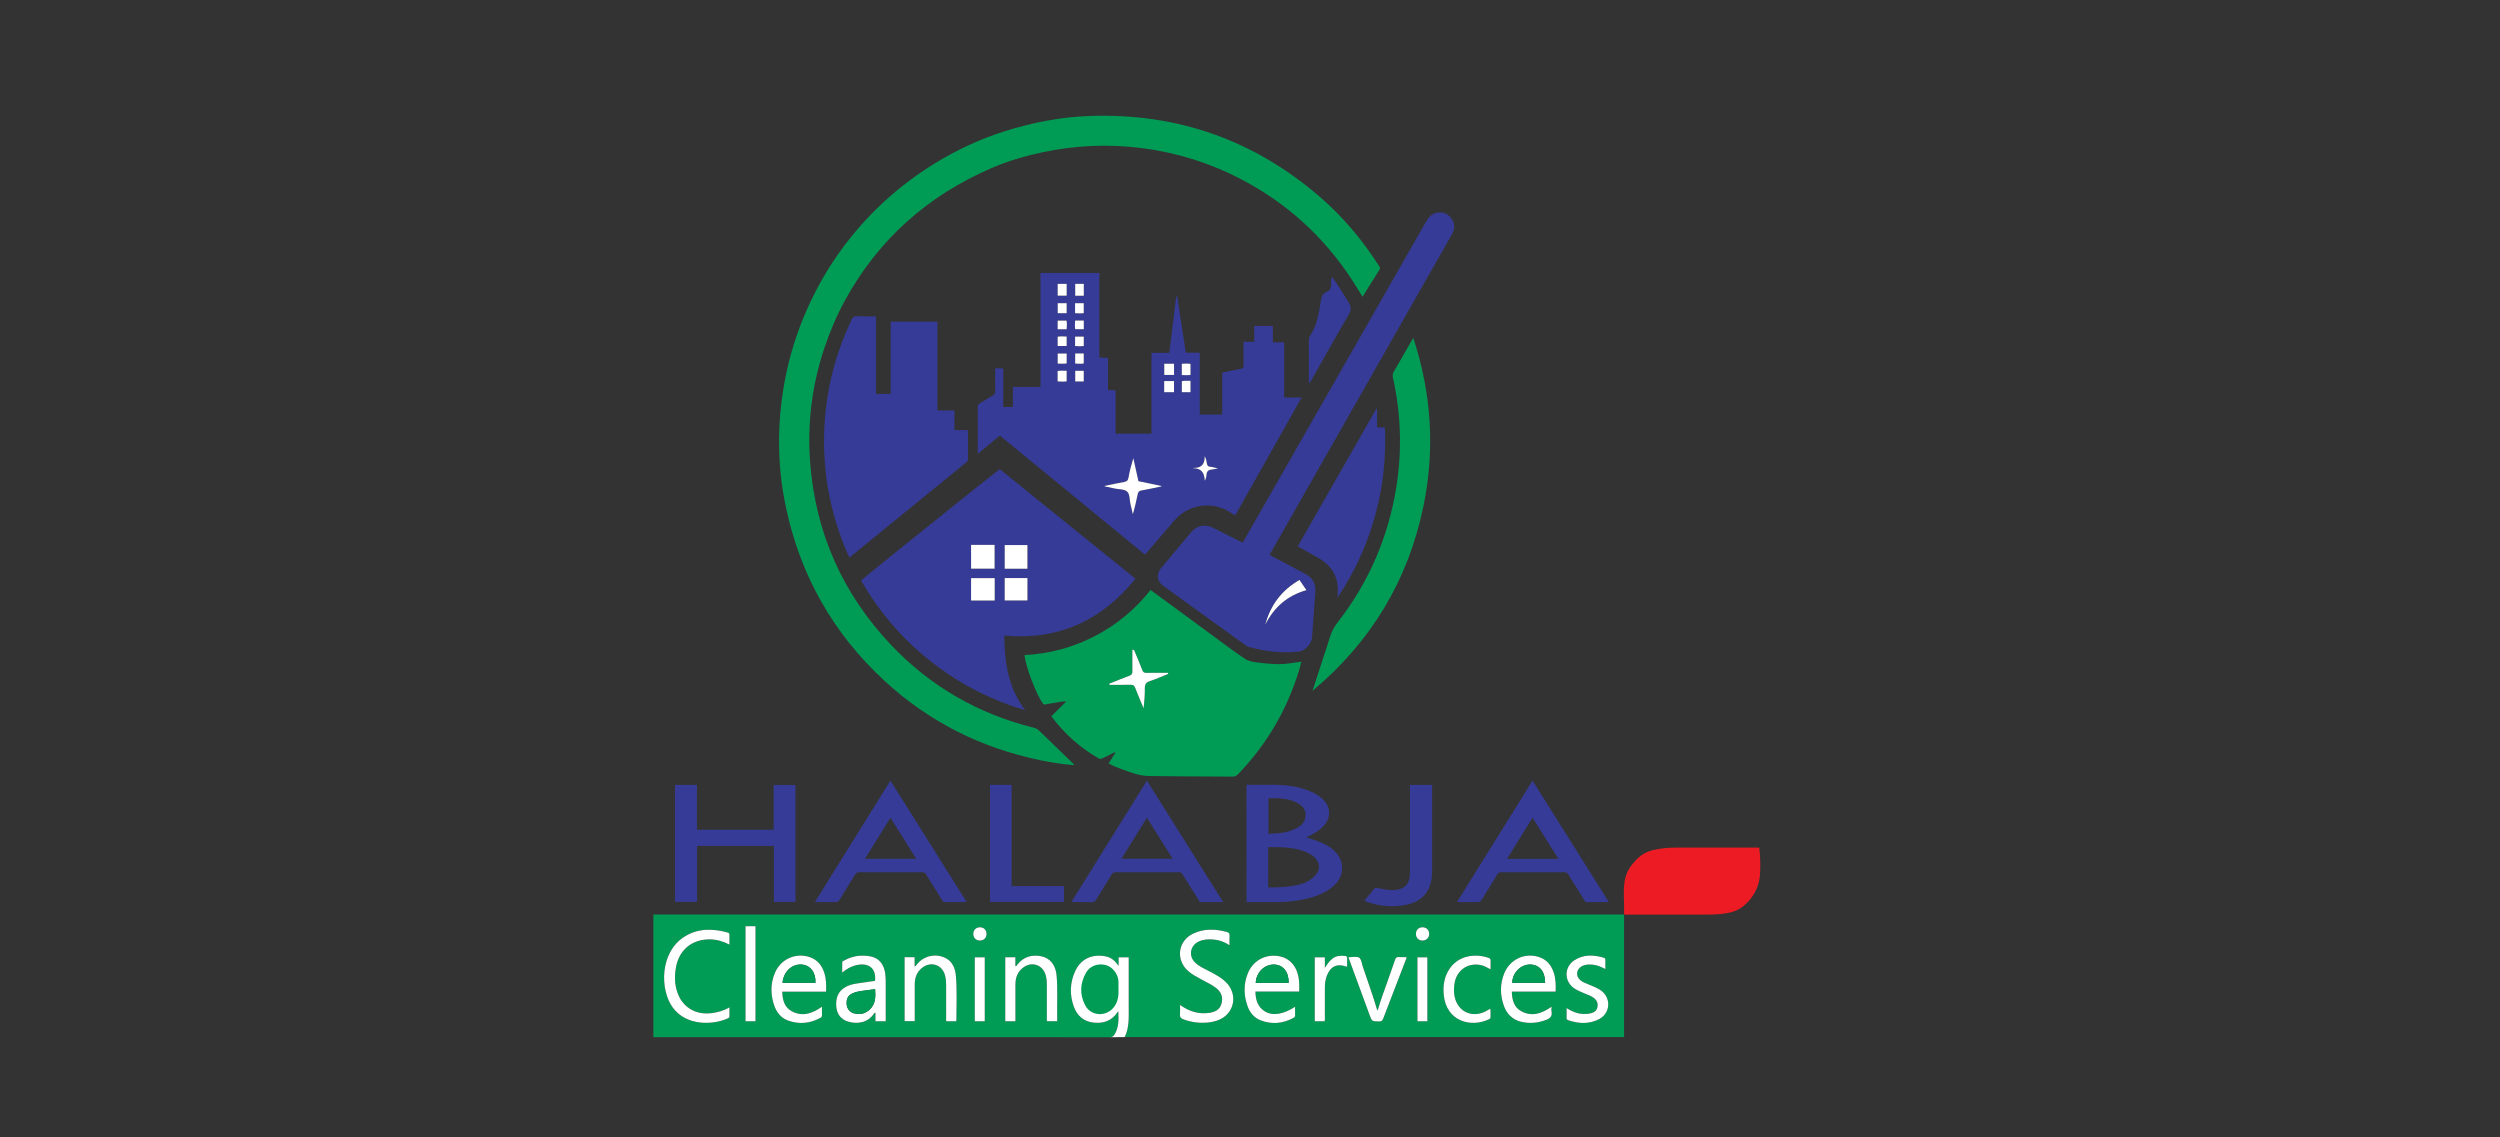 <?xml version="1.0" encoding="utf-8"?>
<!-- Generator: Adobe Illustrator 26.0.3, SVG Export Plug-In . SVG Version: 6.00 Build 0)  -->
<svg version="1.1" id="Layer_1" xmlns="http://www.w3.org/2000/svg" xmlns:xlink="http://www.w3.org/1999/xlink" x="0px" y="0px"
	 viewBox="0 0 1091.19 496.34" style="enable-background:new 0 0 1091.19 496.34;" xml:space="preserve">
<rect x="0" y="0" width="1091.19" height="496.34" fill="#333333" stroke="none"/>
<style type="text/css">
	.st0{fill:#58595B;}
	.st1{fill:#1C75BC;}
	.st2{fill:#00A79D;}
	.st3{fill:#ED1C24;}
	.st4{fill:#414142;}
	.st5{fill:#39B54A;}
	.st6{fill:#9A4950;}
	.st7{fill:#008B4F;}
	.st8{fill:#6D6E71;}
	.st9{fill:#D1D3D4;}
	.st10{fill:#BCBEC0;}
	.st11{fill:#FFFFFF;}
	.st12{fill:#BE1E2D;}
	.st13{fill:#2B3990;}
	.st14{fill:#010101;}
	.st15{fill:#02ACC8;}
	.st16{fill:#A13222;}
	.st17{fill:#0D004C;}
	.st18{fill:none;stroke:#0D004C;stroke-width:3.857;stroke-miterlimit:1;}
	
		.st19{clip-path:url(#SVGID_00000064354453486895490430000010676963959964509084_);fill:url(#SVGID_00000141431596772747756460000000661692698505584043_);}
	
		.st20{clip-path:url(#SVGID_00000116958480651382690650000000956273258556086408_);fill:url(#SVGID_00000176037423919258229450000014604028482056059554_);}
	.st21{fill:#009C56;}
	.st22{fill:#363B97;}
	.st23{fill:#E99823;}
	.st24{fill:#A7A9AC;}
	.st25{fill-rule:evenodd;clip-rule:evenodd;}
	.st26{fill:none;stroke:#FFFFFF;stroke-width:0.1;stroke-miterlimit:10;}
	.st27{fill:#144A89;}
	.st28{clip-path:url(#SVGID_00000120527555524136099450000006430570115222308240_);fill:#808184;}
	.st29{clip-path:url(#SVGID_00000120527555524136099450000006430570115222308240_);fill:#818184;}
	.st30{clip-path:url(#SVGID_00000120527555524136099450000006430570115222308240_);fill:#818285;}
	.st31{clip-path:url(#SVGID_00000120527555524136099450000006430570115222308240_);fill:#828285;}
	.st32{clip-path:url(#SVGID_00000120527555524136099450000006430570115222308240_);fill:#828385;}
	.st33{clip-path:url(#SVGID_00000120527555524136099450000006430570115222308240_);fill:#828386;}
	.st34{clip-path:url(#SVGID_00000120527555524136099450000006430570115222308240_);fill:#838386;}
	.st35{clip-path:url(#SVGID_00000120527555524136099450000006430570115222308240_);fill:#838486;}
	.st36{clip-path:url(#SVGID_00000120527555524136099450000006430570115222308240_);fill:#838487;}
	.st37{clip-path:url(#SVGID_00000120527555524136099450000006430570115222308240_);fill:#848487;}
	.st38{clip-path:url(#SVGID_00000120527555524136099450000006430570115222308240_);fill:#848587;}
	.st39{clip-path:url(#SVGID_00000120527555524136099450000006430570115222308240_);fill:#848588;}
	.st40{clip-path:url(#SVGID_00000120527555524136099450000006430570115222308240_);fill:#858588;}
	.st41{clip-path:url(#SVGID_00000120527555524136099450000006430570115222308240_);fill:#858688;}
	.st42{clip-path:url(#SVGID_00000120527555524136099450000006430570115222308240_);fill:#858689;}
	.st43{clip-path:url(#SVGID_00000120527555524136099450000006430570115222308240_);fill:#868689;}
	.st44{clip-path:url(#SVGID_00000120527555524136099450000006430570115222308240_);fill:#868789;}
	.st45{clip-path:url(#SVGID_00000120527555524136099450000006430570115222308240_);fill:#86878A;}
	.st46{clip-path:url(#SVGID_00000120527555524136099450000006430570115222308240_);fill:#87878A;}
	.st47{clip-path:url(#SVGID_00000120527555524136099450000006430570115222308240_);fill:#87888B;}
	.st48{clip-path:url(#SVGID_00000120527555524136099450000006430570115222308240_);fill:#88888B;}
	.st49{clip-path:url(#SVGID_00000120527555524136099450000006430570115222308240_);fill:#88898B;}
	.st50{clip-path:url(#SVGID_00000120527555524136099450000006430570115222308240_);fill:#88898C;}
	.st51{clip-path:url(#SVGID_00000120527555524136099450000006430570115222308240_);fill:#89898C;}
	.st52{clip-path:url(#SVGID_00000120527555524136099450000006430570115222308240_);fill:#898A8C;}
	.st53{clip-path:url(#SVGID_00000120527555524136099450000006430570115222308240_);fill:#898A8D;}
	.st54{clip-path:url(#SVGID_00000120527555524136099450000006430570115222308240_);fill:#8A8A8D;}
	.st55{clip-path:url(#SVGID_00000120527555524136099450000006430570115222308240_);fill:#8A8B8D;}
	.st56{clip-path:url(#SVGID_00000120527555524136099450000006430570115222308240_);fill:#8A8B8E;}
	.st57{clip-path:url(#SVGID_00000120527555524136099450000006430570115222308240_);fill:#8B8B8E;}
	.st58{clip-path:url(#SVGID_00000120527555524136099450000006430570115222308240_);fill:#8B8C8E;}
	.st59{clip-path:url(#SVGID_00000120527555524136099450000006430570115222308240_);fill:#8B8C8F;}
	.st60{clip-path:url(#SVGID_00000120527555524136099450000006430570115222308240_);fill:#8C8C8F;}
	.st61{clip-path:url(#SVGID_00000120527555524136099450000006430570115222308240_);fill:#8C8D8F;}
	.st62{clip-path:url(#SVGID_00000120527555524136099450000006430570115222308240_);fill:#8C8D90;}
	.st63{clip-path:url(#SVGID_00000120527555524136099450000006430570115222308240_);fill:#8D8D90;}
	.st64{clip-path:url(#SVGID_00000120527555524136099450000006430570115222308240_);fill:#8D8E90;}
	.st65{clip-path:url(#SVGID_00000120527555524136099450000006430570115222308240_);fill:#8D8E91;}
	.st66{clip-path:url(#SVGID_00000120527555524136099450000006430570115222308240_);fill:#8E8E91;}
	.st67{clip-path:url(#SVGID_00000120527555524136099450000006430570115222308240_);fill:#8E8F91;}
	.st68{clip-path:url(#SVGID_00000120527555524136099450000006430570115222308240_);fill:#8E8F92;}
	.st69{clip-path:url(#SVGID_00000120527555524136099450000006430570115222308240_);fill:#8F8F92;}
	.st70{clip-path:url(#SVGID_00000120527555524136099450000006430570115222308240_);fill:#8F9092;}
	.st71{clip-path:url(#SVGID_00000120527555524136099450000006430570115222308240_);fill:#8F9093;}
	.st72{clip-path:url(#SVGID_00000120527555524136099450000006430570115222308240_);fill:#909093;}
	.st73{clip-path:url(#SVGID_00000120527555524136099450000006430570115222308240_);fill:#909193;}
	.st74{clip-path:url(#SVGID_00000120527555524136099450000006430570115222308240_);fill:#909194;}
	.st75{clip-path:url(#SVGID_00000120527555524136099450000006430570115222308240_);fill:#919194;}
	.st76{clip-path:url(#SVGID_00000120527555524136099450000006430570115222308240_);fill:#919294;}
	.st77{clip-path:url(#SVGID_00000120527555524136099450000006430570115222308240_);fill:#919295;}
	.st78{clip-path:url(#SVGID_00000120527555524136099450000006430570115222308240_);fill:#929295;}
	.st79{clip-path:url(#SVGID_00000120527555524136099450000006430570115222308240_);fill:#929395;}
	.st80{clip-path:url(#SVGID_00000120527555524136099450000006430570115222308240_);fill:#929396;}
	.st81{clip-path:url(#SVGID_00000120527555524136099450000006430570115222308240_);fill:#939396;}
	.st82{clip-path:url(#SVGID_00000120527555524136099450000006430570115222308240_);fill:#939496;}
	.st83{clip-path:url(#SVGID_00000120527555524136099450000006430570115222308240_);fill:#939497;}
	.st84{clip-path:url(#SVGID_00000120527555524136099450000006430570115222308240_);fill:#949497;}
	.st85{clip-path:url(#SVGID_00000120527555524136099450000006430570115222308240_);fill:#949597;}
	.st86{clip-path:url(#SVGID_00000120527555524136099450000006430570115222308240_);fill:#949598;}
	.st87{clip-path:url(#SVGID_00000120527555524136099450000006430570115222308240_);fill:#959598;}
	.st88{clip-path:url(#SVGID_00000120527555524136099450000006430570115222308240_);fill:#959698;}
	.st89{clip-path:url(#SVGID_00000120527555524136099450000006430570115222308240_);fill:#959699;}
	.st90{clip-path:url(#SVGID_00000120527555524136099450000006430570115222308240_);fill:#969699;}
	.st91{clip-path:url(#SVGID_00000120527555524136099450000006430570115222308240_);fill:#969799;}
	.st92{clip-path:url(#SVGID_00000120527555524136099450000006430570115222308240_);fill:#96979A;}
	.st93{clip-path:url(#SVGID_00000120527555524136099450000006430570115222308240_);fill:#97979A;}
	.st94{clip-path:url(#SVGID_00000120527555524136099450000006430570115222308240_);fill:#97989A;}
	.st95{clip-path:url(#SVGID_00000120527555524136099450000006430570115222308240_);fill:#97989B;}
	.st96{clip-path:url(#SVGID_00000120527555524136099450000006430570115222308240_);fill:#98989B;}
	.st97{clip-path:url(#SVGID_00000120527555524136099450000006430570115222308240_);fill:#98999B;}
	.st98{clip-path:url(#SVGID_00000120527555524136099450000006430570115222308240_);fill:#98999C;}
	.st99{clip-path:url(#SVGID_00000120527555524136099450000006430570115222308240_);fill:#99999C;}
	.st100{clip-path:url(#SVGID_00000120527555524136099450000006430570115222308240_);fill:#999A9C;}
	.st101{clip-path:url(#SVGID_00000120527555524136099450000006430570115222308240_);fill:#999A9D;}
	.st102{clip-path:url(#SVGID_00000120527555524136099450000006430570115222308240_);fill:#9A9A9D;}
	.st103{clip-path:url(#SVGID_00000120527555524136099450000006430570115222308240_);fill:#9A9B9D;}
	.st104{clip-path:url(#SVGID_00000120527555524136099450000006430570115222308240_);fill:#9A9B9E;}
	.st105{clip-path:url(#SVGID_00000120527555524136099450000006430570115222308240_);fill:#9B9B9E;}
	.st106{clip-path:url(#SVGID_00000120527555524136099450000006430570115222308240_);fill:#9B9C9E;}
	.st107{clip-path:url(#SVGID_00000120527555524136099450000006430570115222308240_);fill:#9B9C9F;}
	.st108{clip-path:url(#SVGID_00000120527555524136099450000006430570115222308240_);fill:#9C9C9F;}
	.st109{clip-path:url(#SVGID_00000120527555524136099450000006430570115222308240_);fill:#9C9D9F;}
	.st110{clip-path:url(#SVGID_00000120527555524136099450000006430570115222308240_);fill:#9C9DA0;}
	.st111{clip-path:url(#SVGID_00000120527555524136099450000006430570115222308240_);fill:#9D9DA0;}
	.st112{clip-path:url(#SVGID_00000120527555524136099450000006430570115222308240_);fill:#9D9EA0;}
	.st113{clip-path:url(#SVGID_00000120527555524136099450000006430570115222308240_);fill:#9D9EA1;}
	.st114{clip-path:url(#SVGID_00000120527555524136099450000006430570115222308240_);fill:#9E9EA1;}
	.st115{clip-path:url(#SVGID_00000120527555524136099450000006430570115222308240_);fill:#9E9FA1;}
	.st116{clip-path:url(#SVGID_00000120527555524136099450000006430570115222308240_);fill:#9E9FA2;}
	.st117{clip-path:url(#SVGID_00000120527555524136099450000006430570115222308240_);fill:#9FA0A2;}
	.st118{clip-path:url(#SVGID_00000120527555524136099450000006430570115222308240_);fill:#9FA0A3;}
	.st119{clip-path:url(#SVGID_00000120527555524136099450000006430570115222308240_);fill:#A0A1A3;}
	.st120{clip-path:url(#SVGID_00000120527555524136099450000006430570115222308240_);fill:#A0A1A4;}
	.st121{clip-path:url(#SVGID_00000120527555524136099450000006430570115222308240_);fill:#A1A2A4;}
	.st122{clip-path:url(#SVGID_00000120527555524136099450000006430570115222308240_);fill:#A1A2A5;}
	.st123{clip-path:url(#SVGID_00000120527555524136099450000006430570115222308240_);fill:#A2A3A5;}
	.st124{clip-path:url(#SVGID_00000120527555524136099450000006430570115222308240_);fill:#A2A3A6;}
	.st125{clip-path:url(#SVGID_00000120527555524136099450000006430570115222308240_);fill:#A2A4A6;}
	.st126{clip-path:url(#SVGID_00000120527555524136099450000006430570115222308240_);fill:#A3A4A6;}
	.st127{clip-path:url(#SVGID_00000120527555524136099450000006430570115222308240_);fill:#A3A4A7;}
	.st128{clip-path:url(#SVGID_00000120527555524136099450000006430570115222308240_);fill:#A3A5A7;}
	.st129{clip-path:url(#SVGID_00000120527555524136099450000006430570115222308240_);fill:#A4A5A7;}
	.st130{clip-path:url(#SVGID_00000120527555524136099450000006430570115222308240_);fill:#A4A5A8;}
	.st131{clip-path:url(#SVGID_00000120527555524136099450000006430570115222308240_);fill:#A4A6A8;}
	.st132{clip-path:url(#SVGID_00000120527555524136099450000006430570115222308240_);fill:#A5A6A8;}
	.st133{clip-path:url(#SVGID_00000120527555524136099450000006430570115222308240_);fill:#A5A6A9;}
	.st134{clip-path:url(#SVGID_00000120527555524136099450000006430570115222308240_);fill:#A5A7A9;}
	.st135{clip-path:url(#SVGID_00000120527555524136099450000006430570115222308240_);fill:#A6A7A9;}
	.st136{clip-path:url(#SVGID_00000120527555524136099450000006430570115222308240_);fill:#A6A7AA;}
	.st137{clip-path:url(#SVGID_00000120527555524136099450000006430570115222308240_);fill:#A6A8AA;}
	.st138{clip-path:url(#SVGID_00000120527555524136099450000006430570115222308240_);fill:#A7A8AA;}
	.st139{clip-path:url(#SVGID_00000120527555524136099450000006430570115222308240_);fill:#A7A8AB;}
	.st140{clip-path:url(#SVGID_00000120527555524136099450000006430570115222308240_);fill:#A7A9AB;}
	.st141{clip-path:url(#SVGID_00000120527555524136099450000006430570115222308240_);fill:#A8A9AB;}
	.st142{clip-path:url(#SVGID_00000120527555524136099450000006430570115222308240_);fill:#A8A9AC;}
	.st143{clip-path:url(#SVGID_00000120527555524136099450000006430570115222308240_);fill:#A8AAAC;}
	.st144{clip-path:url(#SVGID_00000120527555524136099450000006430570115222308240_);fill:#A9AAAC;}
	.st145{clip-path:url(#SVGID_00000120527555524136099450000006430570115222308240_);fill:#A9ABAD;}
	.st146{clip-path:url(#SVGID_00000120527555524136099450000006430570115222308240_);fill:#AAABAD;}
	.st147{clip-path:url(#SVGID_00000120527555524136099450000006430570115222308240_);fill:#AAABAE;}
	.st148{clip-path:url(#SVGID_00000120527555524136099450000006430570115222308240_);fill:#AAACAE;}
	.st149{clip-path:url(#SVGID_00000120527555524136099450000006430570115222308240_);fill:#ABACAE;}
	.st150{clip-path:url(#SVGID_00000120527555524136099450000006430570115222308240_);fill:#ABADAF;}
	.st151{clip-path:url(#SVGID_00000120527555524136099450000006430570115222308240_);fill:#ACADAF;}
	.st152{clip-path:url(#SVGID_00000120527555524136099450000006430570115222308240_);fill:#ACAEB0;}
	.st153{clip-path:url(#SVGID_00000120527555524136099450000006430570115222308240_);fill:#ADAEB0;}
	.st154{clip-path:url(#SVGID_00000120527555524136099450000006430570115222308240_);fill:#ADAFB1;}
	.st155{clip-path:url(#SVGID_00000120527555524136099450000006430570115222308240_);fill:#AEAFB1;}
	.st156{clip-path:url(#SVGID_00000120527555524136099450000006430570115222308240_);fill:#AEAFB2;}
	.st157{clip-path:url(#SVGID_00000120527555524136099450000006430570115222308240_);fill:#AEB0B2;}
	.st158{clip-path:url(#SVGID_00000120527555524136099450000006430570115222308240_);fill:#AFB1B3;}
	.st159{clip-path:url(#SVGID_00000120527555524136099450000006430570115222308240_);fill:#B0B1B3;}
	.st160{clip-path:url(#SVGID_00000120527555524136099450000006430570115222308240_);fill:#B0B2B3;}
	.st161{clip-path:url(#SVGID_00000120527555524136099450000006430570115222308240_);fill:#B0B2B4;}
	.st162{clip-path:url(#SVGID_00000120527555524136099450000006430570115222308240_);fill:#B1B3B5;}
	.st163{clip-path:url(#SVGID_00000120527555524136099450000006430570115222308240_);fill:#B2B4B6;}
	.st164{clip-path:url(#SVGID_00000120527555524136099450000006430570115222308240_);fill:#B3B5B6;}
	.st165{clip-path:url(#SVGID_00000120527555524136099450000006430570115222308240_);fill:#B3B5B7;}
	.st166{clip-path:url(#SVGID_00000120527555524136099450000006430570115222308240_);fill:#B3B6B7;}
	.st167{clip-path:url(#SVGID_00000120527555524136099450000006430570115222308240_);fill:#B4B6B8;}
	.st168{clip-path:url(#SVGID_00000120527555524136099450000006430570115222308240_);fill:#B5B7B8;}
	.st169{clip-path:url(#SVGID_00000120527555524136099450000006430570115222308240_);fill:#B5B7B9;}
	.st170{clip-path:url(#SVGID_00000120527555524136099450000006430570115222308240_);fill:#B6B8B9;}
	.st171{clip-path:url(#SVGID_00000120527555524136099450000006430570115222308240_);fill:#B6B8BA;}
	.st172{clip-path:url(#SVGID_00000120527555524136099450000006430570115222308240_);fill:#B7B9BB;}
	.st173{clip-path:url(#SVGID_00000120527555524136099450000006430570115222308240_);fill:#B7BABB;}
	.st174{clip-path:url(#SVGID_00000120527555524136099450000006430570115222308240_);fill:#B8BABC;}
	.st175{clip-path:url(#SVGID_00000120527555524136099450000006430570115222308240_);fill:#B8BBBC;}
	.st176{clip-path:url(#SVGID_00000120527555524136099450000006430570115222308240_);fill:#B9BBBD;}
	.st177{clip-path:url(#SVGID_00000120527555524136099450000006430570115222308240_);fill:#B9BCBD;}
	.st178{clip-path:url(#SVGID_00000120527555524136099450000006430570115222308240_);fill:#BABCBE;}
	.st179{clip-path:url(#SVGID_00000120527555524136099450000006430570115222308240_);fill:#BABDBE;}
	.st180{clip-path:url(#SVGID_00000120527555524136099450000006430570115222308240_);fill:#B9BCBE;}
	.st181{clip-path:url(#SVGID_00000120527555524136099450000006430570115222308240_);fill:#B6B9BA;}
	.st182{clip-path:url(#SVGID_00000120527555524136099450000006430570115222308240_);fill:#B4B7B8;}
	.st183{clip-path:url(#SVGID_00000120527555524136099450000006430570115222308240_);fill:#B1B4B5;}
	.st184{clip-path:url(#SVGID_00000120527555524136099450000006430570115222308240_);fill:#B1B3B4;}
	.st185{clip-path:url(#SVGID_00000120527555524136099450000006430570115222308240_);fill:#AFB0B2;}
	.st186{clip-path:url(#SVGID_00000120527555524136099450000006430570115222308240_);fill:#A1A3A5;}
	.st187{clip-path:url(#SVGID_00000161603143130754706920000017459090609146624689_);fill:#808184;}
	.st188{clip-path:url(#SVGID_00000161603143130754706920000017459090609146624689_);fill:#818184;}
	.st189{clip-path:url(#SVGID_00000161603143130754706920000017459090609146624689_);fill:#818285;}
	.st190{clip-path:url(#SVGID_00000161603143130754706920000017459090609146624689_);fill:#828285;}
	.st191{clip-path:url(#SVGID_00000161603143130754706920000017459090609146624689_);fill:#828386;}
	.st192{clip-path:url(#SVGID_00000161603143130754706920000017459090609146624689_);fill:#838386;}
	.st193{clip-path:url(#SVGID_00000161603143130754706920000017459090609146624689_);fill:#838486;}
	.st194{clip-path:url(#SVGID_00000161603143130754706920000017459090609146624689_);fill:#838487;}
	.st195{clip-path:url(#SVGID_00000161603143130754706920000017459090609146624689_);fill:#848487;}
	.st196{clip-path:url(#SVGID_00000161603143130754706920000017459090609146624689_);fill:#848588;}
	.st197{clip-path:url(#SVGID_00000161603143130754706920000017459090609146624689_);fill:#858588;}
	.st198{clip-path:url(#SVGID_00000161603143130754706920000017459090609146624689_);fill:#858688;}
	.st199{clip-path:url(#SVGID_00000161603143130754706920000017459090609146624689_);fill:#858689;}
	.st200{clip-path:url(#SVGID_00000161603143130754706920000017459090609146624689_);fill:#868689;}
	.st201{clip-path:url(#SVGID_00000161603143130754706920000017459090609146624689_);fill:#868789;}
	.st202{clip-path:url(#SVGID_00000161603143130754706920000017459090609146624689_);fill:#86878A;}
	.st203{clip-path:url(#SVGID_00000161603143130754706920000017459090609146624689_);fill:#87878A;}
	.st204{clip-path:url(#SVGID_00000161603143130754706920000017459090609146624689_);fill:#87888B;}
	.st205{clip-path:url(#SVGID_00000161603143130754706920000017459090609146624689_);fill:#88888B;}
	.st206{clip-path:url(#SVGID_00000161603143130754706920000017459090609146624689_);fill:#88898B;}
	.st207{clip-path:url(#SVGID_00000161603143130754706920000017459090609146624689_);fill:#88898C;}
	.st208{clip-path:url(#SVGID_00000161603143130754706920000017459090609146624689_);fill:#89898C;}
	.st209{clip-path:url(#SVGID_00000161603143130754706920000017459090609146624689_);fill:#898A8C;}
	.st210{clip-path:url(#SVGID_00000161603143130754706920000017459090609146624689_);fill:#8A8A8D;}
	.st211{clip-path:url(#SVGID_00000161603143130754706920000017459090609146624689_);fill:#898A8D;}
	.st212{clip-path:url(#SVGID_00000161603143130754706920000017459090609146624689_);fill:#8A8B8D;}
	.st213{clip-path:url(#SVGID_00000161603143130754706920000017459090609146624689_);fill:#8A8B8E;}
	.st214{clip-path:url(#SVGID_00000161603143130754706920000017459090609146624689_);fill:#8B8B8E;}
	.st215{clip-path:url(#SVGID_00000161603143130754706920000017459090609146624689_);fill:#8B8C8E;}
	.st216{clip-path:url(#SVGID_00000161603143130754706920000017459090609146624689_);fill:#8B8C8F;}
	.st217{clip-path:url(#SVGID_00000161603143130754706920000017459090609146624689_);fill:#8C8C8F;}
	.st218{clip-path:url(#SVGID_00000161603143130754706920000017459090609146624689_);fill:#8C8D8F;}
	.st219{clip-path:url(#SVGID_00000161603143130754706920000017459090609146624689_);fill:#8C8D90;}
	.st220{clip-path:url(#SVGID_00000161603143130754706920000017459090609146624689_);fill:#8D8D90;}
	.st221{clip-path:url(#SVGID_00000161603143130754706920000017459090609146624689_);fill:#8D8E90;}
	.st222{clip-path:url(#SVGID_00000161603143130754706920000017459090609146624689_);fill:#8D8E91;}
	.st223{clip-path:url(#SVGID_00000161603143130754706920000017459090609146624689_);fill:#8E8E91;}
	.st224{clip-path:url(#SVGID_00000161603143130754706920000017459090609146624689_);fill:#8E8F92;}
	.st225{clip-path:url(#SVGID_00000161603143130754706920000017459090609146624689_);fill:#8F8F92;}
	.st226{clip-path:url(#SVGID_00000161603143130754706920000017459090609146624689_);fill:#8F9092;}
	.st227{clip-path:url(#SVGID_00000161603143130754706920000017459090609146624689_);fill:#8F9093;}
	.st228{clip-path:url(#SVGID_00000161603143130754706920000017459090609146624689_);fill:#909093;}
	.st229{clip-path:url(#SVGID_00000161603143130754706920000017459090609146624689_);fill:#909193;}
	.st230{clip-path:url(#SVGID_00000161603143130754706920000017459090609146624689_);fill:#909194;}
	.st231{clip-path:url(#SVGID_00000161603143130754706920000017459090609146624689_);fill:#919194;}
	.st232{clip-path:url(#SVGID_00000161603143130754706920000017459090609146624689_);fill:#919294;}
	.st233{clip-path:url(#SVGID_00000161603143130754706920000017459090609146624689_);fill:#919295;}
	.st234{clip-path:url(#SVGID_00000161603143130754706920000017459090609146624689_);fill:#929295;}
	.st235{clip-path:url(#SVGID_00000161603143130754706920000017459090609146624689_);fill:#929395;}
	.st236{clip-path:url(#SVGID_00000161603143130754706920000017459090609146624689_);fill:#929396;}
	.st237{clip-path:url(#SVGID_00000161603143130754706920000017459090609146624689_);fill:#939396;}
	.st238{clip-path:url(#SVGID_00000161603143130754706920000017459090609146624689_);fill:#939496;}
	.st239{clip-path:url(#SVGID_00000161603143130754706920000017459090609146624689_);fill:#939497;}
	.st240{clip-path:url(#SVGID_00000161603143130754706920000017459090609146624689_);fill:#949497;}
	.st241{clip-path:url(#SVGID_00000161603143130754706920000017459090609146624689_);fill:#949597;}
	.st242{clip-path:url(#SVGID_00000161603143130754706920000017459090609146624689_);fill:#949598;}
	.st243{clip-path:url(#SVGID_00000161603143130754706920000017459090609146624689_);fill:#959598;}
	.st244{clip-path:url(#SVGID_00000161603143130754706920000017459090609146624689_);fill:#959698;}
	.st245{clip-path:url(#SVGID_00000161603143130754706920000017459090609146624689_);fill:#959699;}
	.st246{clip-path:url(#SVGID_00000161603143130754706920000017459090609146624689_);fill:#969699;}
	.st247{clip-path:url(#SVGID_00000161603143130754706920000017459090609146624689_);fill:#969799;}
	.st248{clip-path:url(#SVGID_00000161603143130754706920000017459090609146624689_);fill:#96979A;}
	.st249{clip-path:url(#SVGID_00000161603143130754706920000017459090609146624689_);fill:#97979A;}
	.st250{clip-path:url(#SVGID_00000161603143130754706920000017459090609146624689_);fill:#97989A;}
	.st251{clip-path:url(#SVGID_00000161603143130754706920000017459090609146624689_);fill:#97989B;}
	.st252{clip-path:url(#SVGID_00000161603143130754706920000017459090609146624689_);fill:#98989B;}
	.st253{clip-path:url(#SVGID_00000161603143130754706920000017459090609146624689_);fill:#98999B;}
	.st254{clip-path:url(#SVGID_00000161603143130754706920000017459090609146624689_);fill:#98999C;}
	.st255{clip-path:url(#SVGID_00000161603143130754706920000017459090609146624689_);fill:#99999C;}
	.st256{clip-path:url(#SVGID_00000161603143130754706920000017459090609146624689_);fill:#999A9C;}
	.st257{clip-path:url(#SVGID_00000161603143130754706920000017459090609146624689_);fill:#999A9D;}
	.st258{clip-path:url(#SVGID_00000161603143130754706920000017459090609146624689_);fill:#9A9A9D;}
	.st259{clip-path:url(#SVGID_00000161603143130754706920000017459090609146624689_);fill:#9A9B9D;}
	.st260{clip-path:url(#SVGID_00000161603143130754706920000017459090609146624689_);fill:#9A9B9E;}
	.st261{clip-path:url(#SVGID_00000161603143130754706920000017459090609146624689_);fill:#9B9B9E;}
	.st262{clip-path:url(#SVGID_00000161603143130754706920000017459090609146624689_);fill:#9B9C9E;}
	.st263{clip-path:url(#SVGID_00000161603143130754706920000017459090609146624689_);fill:#9B9C9F;}
	.st264{clip-path:url(#SVGID_00000161603143130754706920000017459090609146624689_);fill:#9C9D9F;}
	.st265{clip-path:url(#SVGID_00000161603143130754706920000017459090609146624689_);fill:#9C9DA0;}
	.st266{clip-path:url(#SVGID_00000161603143130754706920000017459090609146624689_);fill:#9D9DA0;}
	.st267{clip-path:url(#SVGID_00000161603143130754706920000017459090609146624689_);fill:#9D9EA0;}
	.st268{clip-path:url(#SVGID_00000161603143130754706920000017459090609146624689_);fill:#9D9EA1;}
	.st269{clip-path:url(#SVGID_00000161603143130754706920000017459090609146624689_);fill:#9E9EA1;}
	.st270{clip-path:url(#SVGID_00000161603143130754706920000017459090609146624689_);fill:#9E9FA1;}
	.st271{clip-path:url(#SVGID_00000161603143130754706920000017459090609146624689_);fill:#9E9FA2;}
	.st272{clip-path:url(#SVGID_00000161603143130754706920000017459090609146624689_);fill:#9FA0A2;}
	.st273{clip-path:url(#SVGID_00000161603143130754706920000017459090609146624689_);fill:#9FA0A3;}
	.st274{clip-path:url(#SVGID_00000161603143130754706920000017459090609146624689_);fill:#A0A1A3;}
	.st275{clip-path:url(#SVGID_00000161603143130754706920000017459090609146624689_);fill:#A0A1A4;}
	.st276{clip-path:url(#SVGID_00000161603143130754706920000017459090609146624689_);fill:#A0A2A4;}
	.st277{clip-path:url(#SVGID_00000161603143130754706920000017459090609146624689_);fill:#A1A2A4;}
	.st278{clip-path:url(#SVGID_00000161603143130754706920000017459090609146624689_);fill:#A1A2A5;}
	.st279{clip-path:url(#SVGID_00000161603143130754706920000017459090609146624689_);fill:#A1A3A5;}
	.st280{clip-path:url(#SVGID_00000161603143130754706920000017459090609146624689_);fill:#A2A3A5;}
	.st281{clip-path:url(#SVGID_00000161603143130754706920000017459090609146624689_);fill:#A2A3A6;}
	.st282{clip-path:url(#SVGID_00000161603143130754706920000017459090609146624689_);fill:#A2A4A6;}
	.st283{clip-path:url(#SVGID_00000161603143130754706920000017459090609146624689_);fill:#A3A4A6;}
	.st284{clip-path:url(#SVGID_00000161603143130754706920000017459090609146624689_);fill:#A3A4A7;}
	.st285{clip-path:url(#SVGID_00000161603143130754706920000017459090609146624689_);fill:#A3A5A7;}
	.st286{clip-path:url(#SVGID_00000161603143130754706920000017459090609146624689_);fill:#A4A5A7;}
	.st287{clip-path:url(#SVGID_00000161603143130754706920000017459090609146624689_);fill:#A4A5A8;}
	.st288{clip-path:url(#SVGID_00000161603143130754706920000017459090609146624689_);fill:#A4A6A8;}
	.st289{clip-path:url(#SVGID_00000161603143130754706920000017459090609146624689_);fill:#A5A6A8;}
	.st290{clip-path:url(#SVGID_00000161603143130754706920000017459090609146624689_);fill:#A5A6A9;}
	.st291{clip-path:url(#SVGID_00000161603143130754706920000017459090609146624689_);fill:#A5A7A9;}
	.st292{clip-path:url(#SVGID_00000161603143130754706920000017459090609146624689_);fill:#A6A7A9;}
	.st293{clip-path:url(#SVGID_00000161603143130754706920000017459090609146624689_);fill:#A6A7AA;}
	.st294{clip-path:url(#SVGID_00000161603143130754706920000017459090609146624689_);fill:#A6A8AA;}
	.st295{clip-path:url(#SVGID_00000161603143130754706920000017459090609146624689_);fill:#A7A8AA;}
	.st296{clip-path:url(#SVGID_00000161603143130754706920000017459090609146624689_);fill:#A7A8AB;}
	.st297{clip-path:url(#SVGID_00000161603143130754706920000017459090609146624689_);fill:#A7A9AB;}
	.st298{clip-path:url(#SVGID_00000161603143130754706920000017459090609146624689_);fill:#A8A9AB;}
	.st299{clip-path:url(#SVGID_00000161603143130754706920000017459090609146624689_);fill:#A8A9AC;}
	.st300{clip-path:url(#SVGID_00000161603143130754706920000017459090609146624689_);fill:#A8AAAC;}
	.st301{clip-path:url(#SVGID_00000161603143130754706920000017459090609146624689_);fill:#A9AAAC;}
	.st302{clip-path:url(#SVGID_00000161603143130754706920000017459090609146624689_);fill:#A9ABAD;}
	.st303{clip-path:url(#SVGID_00000161603143130754706920000017459090609146624689_);fill:#AAABAD;}
	.st304{clip-path:url(#SVGID_00000161603143130754706920000017459090609146624689_);fill:#AAABAE;}
	.st305{clip-path:url(#SVGID_00000161603143130754706920000017459090609146624689_);fill:#AAACAE;}
	.st306{clip-path:url(#SVGID_00000161603143130754706920000017459090609146624689_);fill:#ABACAE;}
	.st307{clip-path:url(#SVGID_00000161603143130754706920000017459090609146624689_);fill:#ABADAF;}
	.st308{clip-path:url(#SVGID_00000161603143130754706920000017459090609146624689_);fill:#ACADAF;}
	.st309{clip-path:url(#SVGID_00000161603143130754706920000017459090609146624689_);fill:#ACAEB0;}
	.st310{clip-path:url(#SVGID_00000161603143130754706920000017459090609146624689_);fill:#ADAEB0;}
	.st311{clip-path:url(#SVGID_00000161603143130754706920000017459090609146624689_);fill:#ADAFB1;}
	.st312{clip-path:url(#SVGID_00000161603143130754706920000017459090609146624689_);fill:#AEAFB1;}
	.st313{clip-path:url(#SVGID_00000161603143130754706920000017459090609146624689_);fill:#AEB0B2;}
	.st314{clip-path:url(#SVGID_00000161603143130754706920000017459090609146624689_);fill:#AFB1B3;}
	.st315{clip-path:url(#SVGID_00000161603143130754706920000017459090609146624689_);fill:#B0B1B3;}
	.st316{clip-path:url(#SVGID_00000161603143130754706920000017459090609146624689_);fill:#B0B2B3;}
	.st317{clip-path:url(#SVGID_00000161603143130754706920000017459090609146624689_);fill:#B0B2B4;}
	.st318{clip-path:url(#SVGID_00000161603143130754706920000017459090609146624689_);fill:#B1B3B5;}
	.st319{clip-path:url(#SVGID_00000161603143130754706920000017459090609146624689_);fill:#B2B4B6;}
	.st320{clip-path:url(#SVGID_00000161603143130754706920000017459090609146624689_);fill:#B3B5B6;}
	.st321{clip-path:url(#SVGID_00000161603143130754706920000017459090609146624689_);fill:#B3B5B7;}
	.st322{clip-path:url(#SVGID_00000161603143130754706920000017459090609146624689_);fill:#B3B6B7;}
	.st323{clip-path:url(#SVGID_00000161603143130754706920000017459090609146624689_);fill:#B4B6B8;}
	.st324{clip-path:url(#SVGID_00000161603143130754706920000017459090609146624689_);fill:#B4B7B8;}
	.st325{clip-path:url(#SVGID_00000161603143130754706920000017459090609146624689_);fill:#B5B7B8;}
	.st326{clip-path:url(#SVGID_00000161603143130754706920000017459090609146624689_);fill:#B5B7B9;}
	.st327{clip-path:url(#SVGID_00000161603143130754706920000017459090609146624689_);fill:#B6B8B9;}
	.st328{clip-path:url(#SVGID_00000161603143130754706920000017459090609146624689_);fill:#B6B8BA;}
	.st329{clip-path:url(#SVGID_00000161603143130754706920000017459090609146624689_);fill:#B6B9BA;}
	.st330{clip-path:url(#SVGID_00000161603143130754706920000017459090609146624689_);fill:#B7B9BB;}
	.st331{clip-path:url(#SVGID_00000161603143130754706920000017459090609146624689_);fill:#B7BABB;}
	.st332{clip-path:url(#SVGID_00000161603143130754706920000017459090609146624689_);fill:#B8BABC;}
	.st333{clip-path:url(#SVGID_00000161603143130754706920000017459090609146624689_);fill:#B8BBBC;}
	.st334{clip-path:url(#SVGID_00000161603143130754706920000017459090609146624689_);fill:#B9BBBD;}
	.st335{clip-path:url(#SVGID_00000161603143130754706920000017459090609146624689_);fill:#B9BCBD;}
	.st336{clip-path:url(#SVGID_00000161603143130754706920000017459090609146624689_);fill:#B9BCBE;}
	.st337{clip-path:url(#SVGID_00000161603143130754706920000017459090609146624689_);fill:#BABCBE;}
	.st338{clip-path:url(#SVGID_00000161603143130754706920000017459090609146624689_);fill:#BABDBE;}
	.st339{clip-path:url(#SVGID_00000161603143130754706920000017459090609146624689_);fill:#AEAFB2;}
	.st340{clip-path:url(#SVGID_00000161603143130754706920000017459090609146624689_);fill:#9C9C9F;}
	.st341{clip-path:url(#SVGID_00000161603143130754706920000017459090609146624689_);fill:#8E8F91;}
	.st342{clip-path:url(#SVGID_00000161603143130754706920000017459090609146624689_);fill:#828385;}
	.st343{clip-path:url(#SVGID_00000049198410076072242410000018197797874257026484_);fill:#808184;}
	.st344{clip-path:url(#SVGID_00000049198410076072242410000018197797874257026484_);fill:#818184;}
	.st345{clip-path:url(#SVGID_00000049198410076072242410000018197797874257026484_);fill:#818285;}
	.st346{clip-path:url(#SVGID_00000049198410076072242410000018197797874257026484_);fill:#828285;}
	.st347{clip-path:url(#SVGID_00000049198410076072242410000018197797874257026484_);fill:#828385;}
	.st348{clip-path:url(#SVGID_00000049198410076072242410000018197797874257026484_);fill:#828386;}
	.st349{clip-path:url(#SVGID_00000049198410076072242410000018197797874257026484_);fill:#838386;}
	.st350{clip-path:url(#SVGID_00000049198410076072242410000018197797874257026484_);fill:#838486;}
	.st351{clip-path:url(#SVGID_00000049198410076072242410000018197797874257026484_);fill:#838487;}
	.st352{clip-path:url(#SVGID_00000049198410076072242410000018197797874257026484_);fill:#848487;}
	.st353{clip-path:url(#SVGID_00000049198410076072242410000018197797874257026484_);fill:#848588;}
	.st354{clip-path:url(#SVGID_00000049198410076072242410000018197797874257026484_);fill:#858588;}
	.st355{clip-path:url(#SVGID_00000049198410076072242410000018197797874257026484_);fill:#858688;}
	.st356{clip-path:url(#SVGID_00000049198410076072242410000018197797874257026484_);fill:#858689;}
	.st357{clip-path:url(#SVGID_00000049198410076072242410000018197797874257026484_);fill:#868689;}
	.st358{clip-path:url(#SVGID_00000049198410076072242410000018197797874257026484_);fill:#868789;}
	.st359{clip-path:url(#SVGID_00000049198410076072242410000018197797874257026484_);fill:#86878A;}
	.st360{clip-path:url(#SVGID_00000049198410076072242410000018197797874257026484_);fill:#87878A;}
	.st361{clip-path:url(#SVGID_00000049198410076072242410000018197797874257026484_);fill:#87888B;}
	.st362{clip-path:url(#SVGID_00000049198410076072242410000018197797874257026484_);fill:#88888B;}
	.st363{clip-path:url(#SVGID_00000049198410076072242410000018197797874257026484_);fill:#88898B;}
	.st364{clip-path:url(#SVGID_00000049198410076072242410000018197797874257026484_);fill:#88898C;}
	.st365{clip-path:url(#SVGID_00000049198410076072242410000018197797874257026484_);fill:#89898C;}
	.st366{clip-path:url(#SVGID_00000049198410076072242410000018197797874257026484_);fill:#898A8C;}
	.st367{clip-path:url(#SVGID_00000049198410076072242410000018197797874257026484_);fill:#898A8D;}
	.st368{clip-path:url(#SVGID_00000049198410076072242410000018197797874257026484_);fill:#8A8A8D;}
	.st369{clip-path:url(#SVGID_00000049198410076072242410000018197797874257026484_);fill:#8A8B8D;}
	.st370{clip-path:url(#SVGID_00000049198410076072242410000018197797874257026484_);fill:#8A8B8E;}
	.st371{clip-path:url(#SVGID_00000049198410076072242410000018197797874257026484_);fill:#8B8B8E;}
	.st372{clip-path:url(#SVGID_00000049198410076072242410000018197797874257026484_);fill:#8B8C8E;}
	.st373{clip-path:url(#SVGID_00000049198410076072242410000018197797874257026484_);fill:#8B8C8F;}
	.st374{clip-path:url(#SVGID_00000049198410076072242410000018197797874257026484_);fill:#8C8C8F;}
	.st375{clip-path:url(#SVGID_00000049198410076072242410000018197797874257026484_);fill:#8C8D8F;}
	.st376{clip-path:url(#SVGID_00000049198410076072242410000018197797874257026484_);fill:#8C8D90;}
	.st377{clip-path:url(#SVGID_00000049198410076072242410000018197797874257026484_);fill:#8D8D90;}
	.st378{clip-path:url(#SVGID_00000049198410076072242410000018197797874257026484_);fill:#8D8E90;}
	.st379{clip-path:url(#SVGID_00000049198410076072242410000018197797874257026484_);fill:#8E8E91;}
	.st380{clip-path:url(#SVGID_00000049198410076072242410000018197797874257026484_);fill:#8D8E91;}
	.st381{clip-path:url(#SVGID_00000049198410076072242410000018197797874257026484_);fill:#8E8F92;}
	.st382{clip-path:url(#SVGID_00000049198410076072242410000018197797874257026484_);fill:#8F8F92;}
	.st383{clip-path:url(#SVGID_00000049198410076072242410000018197797874257026484_);fill:#8F9092;}
	.st384{clip-path:url(#SVGID_00000049198410076072242410000018197797874257026484_);fill:#8F9093;}
	.st385{clip-path:url(#SVGID_00000049198410076072242410000018197797874257026484_);fill:#909093;}
	.st386{clip-path:url(#SVGID_00000049198410076072242410000018197797874257026484_);fill:#909193;}
	.st387{clip-path:url(#SVGID_00000049198410076072242410000018197797874257026484_);fill:#909194;}
	.st388{clip-path:url(#SVGID_00000049198410076072242410000018197797874257026484_);fill:#919194;}
	.st389{clip-path:url(#SVGID_00000049198410076072242410000018197797874257026484_);fill:#919294;}
	.st390{clip-path:url(#SVGID_00000049198410076072242410000018197797874257026484_);fill:#919295;}
	.st391{clip-path:url(#SVGID_00000049198410076072242410000018197797874257026484_);fill:#929295;}
	.st392{clip-path:url(#SVGID_00000049198410076072242410000018197797874257026484_);fill:#929395;}
	.st393{clip-path:url(#SVGID_00000049198410076072242410000018197797874257026484_);fill:#929396;}
	.st394{clip-path:url(#SVGID_00000049198410076072242410000018197797874257026484_);fill:#939396;}
	.st395{clip-path:url(#SVGID_00000049198410076072242410000018197797874257026484_);fill:#939496;}
	.st396{clip-path:url(#SVGID_00000049198410076072242410000018197797874257026484_);fill:#939497;}
	.st397{clip-path:url(#SVGID_00000049198410076072242410000018197797874257026484_);fill:#949497;}
	.st398{clip-path:url(#SVGID_00000049198410076072242410000018197797874257026484_);fill:#949597;}
	.st399{clip-path:url(#SVGID_00000049198410076072242410000018197797874257026484_);fill:#949598;}
	.st400{clip-path:url(#SVGID_00000049198410076072242410000018197797874257026484_);fill:#959598;}
	.st401{clip-path:url(#SVGID_00000049198410076072242410000018197797874257026484_);fill:#959698;}
	.st402{clip-path:url(#SVGID_00000049198410076072242410000018197797874257026484_);fill:#959699;}
	.st403{clip-path:url(#SVGID_00000049198410076072242410000018197797874257026484_);fill:#969699;}
	.st404{clip-path:url(#SVGID_00000049198410076072242410000018197797874257026484_);fill:#969799;}
	.st405{clip-path:url(#SVGID_00000049198410076072242410000018197797874257026484_);fill:#96979A;}
	.st406{clip-path:url(#SVGID_00000049198410076072242410000018197797874257026484_);fill:#97979A;}
	.st407{clip-path:url(#SVGID_00000049198410076072242410000018197797874257026484_);fill:#97989A;}
	.st408{clip-path:url(#SVGID_00000049198410076072242410000018197797874257026484_);fill:#97989B;}
	.st409{clip-path:url(#SVGID_00000049198410076072242410000018197797874257026484_);fill:#98989B;}
	.st410{clip-path:url(#SVGID_00000049198410076072242410000018197797874257026484_);fill:#98999B;}
	.st411{clip-path:url(#SVGID_00000049198410076072242410000018197797874257026484_);fill:#98999C;}
	.st412{clip-path:url(#SVGID_00000049198410076072242410000018197797874257026484_);fill:#99999C;}
	.st413{clip-path:url(#SVGID_00000049198410076072242410000018197797874257026484_);fill:#999A9C;}
	.st414{clip-path:url(#SVGID_00000049198410076072242410000018197797874257026484_);fill:#999A9D;}
	.st415{clip-path:url(#SVGID_00000049198410076072242410000018197797874257026484_);fill:#9A9A9D;}
	.st416{clip-path:url(#SVGID_00000049198410076072242410000018197797874257026484_);fill:#9A9B9D;}
	.st417{clip-path:url(#SVGID_00000049198410076072242410000018197797874257026484_);fill:#9A9B9E;}
	.st418{clip-path:url(#SVGID_00000049198410076072242410000018197797874257026484_);fill:#9B9B9E;}
	.st419{clip-path:url(#SVGID_00000049198410076072242410000018197797874257026484_);fill:#9B9C9E;}
	.st420{clip-path:url(#SVGID_00000049198410076072242410000018197797874257026484_);fill:#9B9C9F;}
	.st421{clip-path:url(#SVGID_00000049198410076072242410000018197797874257026484_);fill:#9C9D9F;}
	.st422{clip-path:url(#SVGID_00000049198410076072242410000018197797874257026484_);fill:#9C9DA0;}
	.st423{clip-path:url(#SVGID_00000049198410076072242410000018197797874257026484_);fill:#9D9EA0;}
	.st424{clip-path:url(#SVGID_00000049198410076072242410000018197797874257026484_);fill:#9D9EA1;}
	.st425{clip-path:url(#SVGID_00000049198410076072242410000018197797874257026484_);fill:#9E9EA1;}
	.st426{clip-path:url(#SVGID_00000049198410076072242410000018197797874257026484_);fill:#9E9FA1;}
	.st427{clip-path:url(#SVGID_00000049198410076072242410000018197797874257026484_);fill:#9E9FA2;}
	.st428{clip-path:url(#SVGID_00000049198410076072242410000018197797874257026484_);fill:#9FA0A2;}
	.st429{clip-path:url(#SVGID_00000049198410076072242410000018197797874257026484_);fill:#9FA0A3;}
	.st430{clip-path:url(#SVGID_00000049198410076072242410000018197797874257026484_);fill:#A0A1A3;}
	.st431{clip-path:url(#SVGID_00000049198410076072242410000018197797874257026484_);fill:#A0A1A4;}
	.st432{clip-path:url(#SVGID_00000049198410076072242410000018197797874257026484_);fill:#A1A2A4;}
	.st433{clip-path:url(#SVGID_00000049198410076072242410000018197797874257026484_);fill:#A1A2A5;}
	.st434{clip-path:url(#SVGID_00000049198410076072242410000018197797874257026484_);fill:#A2A3A5;}
	.st435{clip-path:url(#SVGID_00000049198410076072242410000018197797874257026484_);fill:#A2A3A6;}
	.st436{clip-path:url(#SVGID_00000049198410076072242410000018197797874257026484_);fill:#A2A4A6;}
	.st437{clip-path:url(#SVGID_00000049198410076072242410000018197797874257026484_);fill:#A3A4A6;}
	.st438{clip-path:url(#SVGID_00000049198410076072242410000018197797874257026484_);fill:#A3A5A7;}
	.st439{clip-path:url(#SVGID_00000049198410076072242410000018197797874257026484_);fill:#A4A5A7;}
	.st440{clip-path:url(#SVGID_00000049198410076072242410000018197797874257026484_);fill:#A4A5A8;}
	.st441{clip-path:url(#SVGID_00000049198410076072242410000018197797874257026484_);fill:#A4A6A8;}
	.st442{clip-path:url(#SVGID_00000049198410076072242410000018197797874257026484_);fill:#A5A6A8;}
	.st443{clip-path:url(#SVGID_00000049198410076072242410000018197797874257026484_);fill:#A5A6A9;}
	.st444{clip-path:url(#SVGID_00000049198410076072242410000018197797874257026484_);fill:#A5A7A9;}
	.st445{clip-path:url(#SVGID_00000049198410076072242410000018197797874257026484_);fill:#A6A7A9;}
	.st446{clip-path:url(#SVGID_00000049198410076072242410000018197797874257026484_);fill:#A6A7AA;}
	.st447{clip-path:url(#SVGID_00000049198410076072242410000018197797874257026484_);fill:#A6A8AA;}
	.st448{clip-path:url(#SVGID_00000049198410076072242410000018197797874257026484_);fill:#A7A8AA;}
	.st449{clip-path:url(#SVGID_00000049198410076072242410000018197797874257026484_);fill:#A7A8AB;}
	.st450{clip-path:url(#SVGID_00000049198410076072242410000018197797874257026484_);fill:#A7A9AB;}
	.st451{clip-path:url(#SVGID_00000049198410076072242410000018197797874257026484_);fill:#A8A9AB;}
	.st452{clip-path:url(#SVGID_00000049198410076072242410000018197797874257026484_);fill:#A8A9AC;}
	.st453{clip-path:url(#SVGID_00000049198410076072242410000018197797874257026484_);fill:#A8AAAC;}
	.st454{clip-path:url(#SVGID_00000049198410076072242410000018197797874257026484_);fill:#A9AAAC;}
	.st455{clip-path:url(#SVGID_00000049198410076072242410000018197797874257026484_);fill:#A9ABAD;}
	.st456{clip-path:url(#SVGID_00000049198410076072242410000018197797874257026484_);fill:#AAABAD;}
	.st457{clip-path:url(#SVGID_00000049198410076072242410000018197797874257026484_);fill:#AAABAE;}
	.st458{clip-path:url(#SVGID_00000049198410076072242410000018197797874257026484_);fill:#AAACAE;}
	.st459{clip-path:url(#SVGID_00000049198410076072242410000018197797874257026484_);fill:#ABACAE;}
	.st460{clip-path:url(#SVGID_00000049198410076072242410000018197797874257026484_);fill:#ABADAF;}
	.st461{clip-path:url(#SVGID_00000049198410076072242410000018197797874257026484_);fill:#ACADAF;}
	.st462{clip-path:url(#SVGID_00000049198410076072242410000018197797874257026484_);fill:#ACAEB0;}
	.st463{clip-path:url(#SVGID_00000049198410076072242410000018197797874257026484_);fill:#ADAEB0;}
	.st464{clip-path:url(#SVGID_00000049198410076072242410000018197797874257026484_);fill:#ADAFB1;}
	.st465{clip-path:url(#SVGID_00000049198410076072242410000018197797874257026484_);fill:#AEAFB1;}
	.st466{clip-path:url(#SVGID_00000049198410076072242410000018197797874257026484_);fill:#AEB0B2;}
	.st467{clip-path:url(#SVGID_00000049198410076072242410000018197797874257026484_);fill:#AFB1B3;}
	.st468{clip-path:url(#SVGID_00000049198410076072242410000018197797874257026484_);fill:#B0B1B3;}
	.st469{clip-path:url(#SVGID_00000049198410076072242410000018197797874257026484_);fill:#B0B2B4;}
	.st470{clip-path:url(#SVGID_00000049198410076072242410000018197797874257026484_);fill:#B1B3B4;}
	.st471{clip-path:url(#SVGID_00000049198410076072242410000018197797874257026484_);fill:#B1B3B5;}
	.st472{clip-path:url(#SVGID_00000049198410076072242410000018197797874257026484_);fill:#B2B4B6;}
	.st473{clip-path:url(#SVGID_00000049198410076072242410000018197797874257026484_);fill:#B3B5B7;}
	.st474{clip-path:url(#SVGID_00000049198410076072242410000018197797874257026484_);fill:#B3B6B7;}
	.st475{clip-path:url(#SVGID_00000049198410076072242410000018197797874257026484_);fill:#B4B6B8;}
	.st476{clip-path:url(#SVGID_00000049198410076072242410000018197797874257026484_);fill:#B4B7B8;}
	.st477{clip-path:url(#SVGID_00000049198410076072242410000018197797874257026484_);fill:#B5B7B9;}
	.st478{clip-path:url(#SVGID_00000049198410076072242410000018197797874257026484_);fill:#B6B8BA;}
	.st479{clip-path:url(#SVGID_00000049198410076072242410000018197797874257026484_);fill:#B7B9BB;}
	.st480{clip-path:url(#SVGID_00000049198410076072242410000018197797874257026484_);fill:#B7BABB;}
	.st481{clip-path:url(#SVGID_00000049198410076072242410000018197797874257026484_);fill:#B8BABC;}
	.st482{clip-path:url(#SVGID_00000049198410076072242410000018197797874257026484_);fill:#B8BBBC;}
	.st483{clip-path:url(#SVGID_00000049198410076072242410000018197797874257026484_);fill:#B9BBBD;}
	.st484{clip-path:url(#SVGID_00000049198410076072242410000018197797874257026484_);fill:#B9BCBD;}
	.st485{clip-path:url(#SVGID_00000049198410076072242410000018197797874257026484_);fill:#B9BCBE;}
	.st486{clip-path:url(#SVGID_00000049198410076072242410000018197797874257026484_);fill:#BABCBE;}
	.st487{clip-path:url(#SVGID_00000049198410076072242410000018197797874257026484_);fill:#BABDBE;}
	.st488{clip-path:url(#SVGID_00000049198410076072242410000018197797874257026484_);fill:#B6B9BA;}
	.st489{clip-path:url(#SVGID_00000049198410076072242410000018197797874257026484_);fill:#B6B8B9;}
	.st490{clip-path:url(#SVGID_00000049198410076072242410000018197797874257026484_);fill:#B5B7B8;}
	.st491{clip-path:url(#SVGID_00000049198410076072242410000018197797874257026484_);fill:#B3B5B6;}
	.st492{clip-path:url(#SVGID_00000049198410076072242410000018197797874257026484_);fill:#B1B4B5;}
	.st493{clip-path:url(#SVGID_00000049198410076072242410000018197797874257026484_);fill:#B0B2B3;}
	.st494{clip-path:url(#SVGID_00000049198410076072242410000018197797874257026484_);fill:#A3A4A7;}
	.st495{clip-path:url(#SVGID_00000049198410076072242410000018197797874257026484_);fill:#9D9DA0;}
	.st496{clip-path:url(#SVGID_00000049198410076072242410000018197797874257026484_);fill:#8E8F91;}
	.st497{fill:#134A8A;}
	.st498{fill:#EC2228;}
	.st499{fill:#595A5C;}
	
		.st500{clip-path:url(#SVGID_00000079486208302461563510000015699092569354011780_);fill:url(#SVGID_00000089574953571709918210000012116308994564153756_);}
	
		.st501{clip-path:url(#SVGID_00000177475424380365079220000006282103964206346139_);fill:url(#SVGID_00000011748660744668685390000011595623770643909791_);}
	.st502{fill:#F38426;}
	.st503{fill:#F6DBC0;}
	.st504{fill:#453D71;}
	.st505{fill:#F2C139;}
	.st506{fill:#396E3A;}
	.st507{fill:#794185;}
	.st508{fill:#E93732;}
	.st509{fill:#41AD4F;}
	.st510{fill:#B8302D;}
	.st511{fill:#CCBF3B;}
	.st512{fill:#ECD62D;}
	.st513{fill:#7B75B4;}
	.st514{fill:#E1872E;}
	.st515{fill:#1A5632;}
	.st516{fill-rule:evenodd;clip-rule:evenodd;fill:#639144;}
	.st517{fill-rule:evenodd;clip-rule:evenodd;fill:#1A5632;}
	.st518{fill:#790000;}
	.st519{fill:#9A090D;}
	.st520{fill-rule:evenodd;clip-rule:evenodd;fill:#FFFFFF;}
	.st521{fill:#973637;}
	.st522{clip-path:url(#SVGID_00000008140422235034228710000017234260778901747636_);fill:#808083;}
	.st523{clip-path:url(#SVGID_00000155846327920786424330000014400114549542181513_);fill:#E8282B;}
	.st524{clip-path:url(#SVGID_00000067229346517840540150000009584609149516970672_);fill:#E8282B;}
	.st525{clip-path:url(#SVGID_00000032617106260639948690000015387012683554711943_);fill:#204987;}
	.st526{clip-path:url(#SVGID_00000155121192620337995440000003925282399426099088_);fill:#204987;}
	.st527{clip-path:url(#SVGID_00000058569145340810078620000015135248528980350374_);fill:#204987;}
	.st528{clip-path:url(#SVGID_00000143575721868737560140000013839015947605359768_);fill:#204987;}
	.st529{clip-path:url(#SVGID_00000088850279114079819750000005395471457454182836_);fill:#204987;}
	.st530{clip-path:url(#SVGID_00000154386690530654437230000010970028864341842359_);fill:#204987;}
	.st531{clip-path:url(#SVGID_00000161594680766889108440000007473338901980333722_);fill:#204987;}
	.st532{clip-path:url(#SVGID_00000181087360242816033360000013900656925469631914_);fill:#204987;}
	.st533{clip-path:url(#SVGID_00000128480158668564027250000006246724196434764222_);fill:#204987;}
	.st534{clip-path:url(#SVGID_00000080169182974639147890000006313080711659730825_);fill:#204987;}
	.st535{clip-path:url(#SVGID_00000026845156542467127200000002162135818407989652_);fill:#204987;}
	.st536{clip-path:url(#SVGID_00000003808455797177786760000004632400273545921714_);fill:#204987;}
	.st537{clip-path:url(#SVGID_00000080197971203462312490000011855778412140130745_);fill:#808083;}
	.st538{clip-path:url(#SVGID_00000028315203152304514150000005026353499044291749_);fill:#808083;}
	.st539{clip-path:url(#SVGID_00000007417970128110748130000001554060953186537894_);fill:#808083;}
	.st540{clip-path:url(#SVGID_00000136407087219429382320000016513244543101328817_);fill:#808083;}
	.st541{clip-path:url(#SVGID_00000151540803599811562480000009660097222255323563_);fill:#808083;}
	.st542{clip-path:url(#SVGID_00000179638115807604237570000004908415837667353753_);fill:#808083;}
	.st543{clip-path:url(#SVGID_00000120550432260569307520000003220147673085289361_);fill:#808083;}
	.st544{clip-path:url(#SVGID_00000059276434602570652290000013986119781700078752_);fill:#808083;}
	.st545{clip-path:url(#SVGID_00000151511732919755047920000002061203022266822074_);fill:#808083;}
	.st546{clip-path:url(#SVGID_00000040575277923159337880000017807196300391532479_);fill:#808083;}
	.st547{clip-path:url(#SVGID_00000084503341463063375740000009462938433562486930_);fill:#808083;}
	.st548{clip-path:url(#SVGID_00000172432938079642944610000008886682918874680756_);fill:#808083;}
	.st549{clip-path:url(#SVGID_00000182509148446907916420000014777016644052425602_);fill:#808083;}
	.st550{clip-path:url(#SVGID_00000087382701011959601760000015276325896085939598_);fill:#808083;}
	.st551{clip-path:url(#SVGID_00000063597898581654505570000005584684627358215079_);fill:#BABCBE;}
	.st552{clip-path:url(#SVGID_00000094579422380276451280000005162513292063593881_);fill:#BABCBE;}
	.st553{clip-path:url(#SVGID_00000179638546254679259780000009855636475808310703_);fill:#BABCBE;}
	.st554{clip-path:url(#SVGID_00000048466186120142332030000012388036070022717838_);fill:#BABCBE;}
	.st555{clip-path:url(#SVGID_00000137843767730160782480000016033289176574557855_);fill:#BABCBE;}
	.st556{clip-path:url(#SVGID_00000038376655079981548240000002169621461601385116_);fill:#BABCBE;}
	.st557{clip-path:url(#SVGID_00000099653013679685294000000004011072558292085661_);fill:#BABCBE;}
	.st558{clip-path:url(#SVGID_00000140702845101891648100000004270764470479911315_);fill:#BABCBE;}
	.st559{clip-path:url(#SVGID_00000038414004733179216870000000590720636852692905_);fill:#BABCBE;}
	.st560{clip-path:url(#SVGID_00000067918600329651046830000016010586121521702030_);fill:#BABCBE;}
	.st561{clip-path:url(#SVGID_00000073698376551527266410000012470872251705163188_);fill:#BABCBE;}
	.st562{clip-path:url(#SVGID_00000075162179206337884390000017160566661127538593_);fill:#BABCBE;}
	.st563{clip-path:url(#SVGID_00000161608950241226440280000009952022270671685010_);fill:#BABCBE;}
	.st564{clip-path:url(#SVGID_00000026884959242521846980000001814625190778830780_);fill:#BABCBE;}
	.st565{clip-path:url(#SVGID_00000097466456083767320590000001456068075517111700_);fill:#BABCBE;}
	.st566{clip-path:url(#SVGID_00000008860128255059923070000003107957055422420899_);fill:#BABCBE;}
	.st567{clip-path:url(#SVGID_00000165219119344433795010000014086220764338355623_);fill:#BABCBE;}
	.st568{clip-path:url(#SVGID_00000121986277833735069650000011956556805687752593_);fill:#BABCBE;}
	.st569{clip-path:url(#SVGID_00000152956424086066825470000001085708199940777612_);fill:#BABCBE;}
	.st570{clip-path:url(#SVGID_00000048497331232411739050000008467659613690652823_);fill:#BABCBE;}
	.st571{clip-path:url(#SVGID_00000119116795280968799550000014528609195935255681_);fill:#BABCBE;}
	.st572{clip-path:url(#SVGID_00000166651532757135749360000005296578226500495275_);fill:#BABCBE;}
	.st573{clip-path:url(#SVGID_00000165921639316411546290000009295156324616254135_);fill:#BABCBE;}
	.st574{clip-path:url(#SVGID_00000130612368861868273120000008295435193781803954_);fill:#BABCBE;}
	.st575{clip-path:url(#SVGID_00000114795201904735598370000008044677365536798343_);fill:#BABCBE;}
	.st576{clip-path:url(#SVGID_00000180361974836048278380000008228470826277311638_);fill:#BABCBE;}
	.st577{clip-path:url(#SVGID_00000083809158114041916980000003661044706060018873_);fill:#BABCBE;}
</style>
<g>
	<path class="st3" d="M708.89,399.18c0-3.17-0.03-5.81-0.11-7.93c-0.08-2.12,0-4.07,0.22-5.86c0.24-1.8,0.7-3.44,1.39-4.93
		c0.72-1.51,1.84-3.1,3.39-4.73c2.03-2.34,4.55-3.88,7.57-4.64c3.05-0.76,6.33-1.12,9.91-1.12h36.6c0.48,3.56,0.59,7.44,0.35,11.62
		c-0.25,4.19-1.75,7.92-4.54,11.23c-2.33,2.74-4.9,4.49-7.69,5.24c-2.8,0.76-6.15,1.13-10.03,1.13H708.89z"/>
	<g>
		<path class="st21" d="M490.92,452.66c2.07-4.34,1.73-8.84,1.74-13.31c0.01-7.13,0-14.26,0-21.5c-1.48,0-2.89,0-4.42,0
			c0,1.1,0,2.19,0,3.73c-1.52-2.17-3.15-3.61-5.39-4.09c-5.57-1.2-10.84,0.6-13.49,6.25c-2.39,5.1-2.58,10.44-0.63,15.73
			c1.42,3.85,4.23,6.34,8.39,6.85c4.3,0.53,8.02-0.62,10.57-4.43c0.07-0.11,0.18-0.2,0.43-0.47c0.15,3.63,0.26,7.04-1.68,10.15
			c-0.5,0.81-1.09,1.16-2.1,1.16c-65.99-0.02-131.97-0.02-197.96-0.02c-0.38,0-0.75,0-1.2,0c0-17.89,0-35.66,0-53.53
			c141.19,0,282.39,0,423.69,0c0,17.82,0,35.62,0,53.48C636.27,452.66,563.74,452.66,490.92,452.66z M515.05,438.62
			c0,1.48,0.11,2.78-0.03,4.06c-0.14,1.33,0.49,1.87,1.6,2.28c3.5,1.27,7.11,1.69,10.8,1.33c1.23-0.12,2.48-0.4,3.66-0.79
			c7.72-2.5,9.68-11.55,3.71-17.07c-2.14-1.99-4.72-3.31-7.28-4.64c-1.92-1-3.89-1.91-5.55-3.33c-3.34-2.85-2.71-7.66,1.25-9.52
			c2.07-0.97,4.26-1.05,6.5-0.86c2.47,0.2,4.71,1.06,6.92,2.49c0-1.55-0.07-2.85,0.02-4.14c0.06-0.96-0.33-1.43-1.19-1.66
			c-4.97-1.34-9.93-1.53-14.68,0.72c-6.72,3.18-7.75,11.48-2.16,16.38c1.72,1.51,3.74,2.53,5.72,3.62c2.28,1.24,4.67,2.29,6.69,3.96
			c2.12,1.75,2.82,4,2.11,6.6c-0.69,2.55-2.7,3.62-5.14,4.01C523.3,442.82,519.09,441.54,515.05,438.62z M318.38,412.3
			c0-1.54-0.03-2.93,0.01-4.31c0.02-0.62-0.29-0.83-0.81-0.98c-6.39-1.74-12.66-1.93-18.55,1.65c-11.26,6.83-11,23.57-5.35,31.16
			c6.17,8.3,17.96,7.5,24.05,4.64c0.37-0.17,0.67-0.34,0.66-0.83c-0.02-1.26-0.01-2.52-0.01-3.95c-2.67,1.56-5.33,2.26-8.14,2.57
			c-6.26,0.69-11.63-2.22-14.09-7.83c-1.68-3.83-1.83-7.85-1.16-11.91c1.28-7.8,6.97-12.57,14.86-12.5
			C312.82,410.04,315.61,410.87,318.38,412.3z M386.6,445.77c0-4.76,0.01-9.38,0-14c-0.01-2.36,0.08-4.72-0.25-7.07
			c-0.53-3.69-2.64-6.42-5.99-7.16c-4.18-0.93-8.22-0.36-12,1.74c-0.32,0.18-0.75,0.33-0.75,0.79c-0.01,1.4-0.01,2.8-0.01,4.48
			c1.9-1.66,3.75-2.65,5.83-3.2c5.64-1.47,9.17,1.32,8.48,6.77c-1.45,0.21-2.92,0.4-4.38,0.64c-2.84,0.46-5.76,0.55-8.37,1.99
			c-3.46,1.9-4.47,5.03-4.14,8.68c0.29,3.21,2.01,5.53,5.14,6.47c4.27,1.29,8.65,0.4,11.31-3.46c0.12-0.17,0.18-0.46,0.64-0.36
			c0,1.2,0,2.43,0,3.69C383.63,445.77,385.02,445.77,386.6,445.77z M360.57,432.84c0.09-2.8,0.06-5.39-0.7-7.9
			c-1.03-3.4-2.98-6.02-6.49-7.2c-6.17-2.07-12.71,0.89-15.23,7.02c-1.94,4.74-1.86,9.6-0.14,14.39c1.05,2.93,3.02,5.23,5.98,6.3
			c4.77,1.73,9.45,1.28,13.93-1.12c0.43-0.23,0.84-0.46,0.83-1.06c-0.02-1.23-0.01-2.46-0.01-3.87c-4.19,2.97-8.48,4.46-13.12,2.01
			c-3.29-1.74-4.1-4.99-4.21-8.58C347.8,432.84,354.1,432.84,360.57,432.84z M565.27,439.43c-5.24,3.4-9.81,4.09-13.19,2
			c-3.16-1.95-4.05-5.03-4.13-8.67c6.45,0,12.78,0,19.15,0c0.04-2.13,0.02-4.09-0.29-6.05c-0.78-4.85-3.71-8.29-7.94-9.25
			c-6.06-1.39-11.87,1.56-14.23,7.37c-1.9,4.7-1.81,9.51-0.14,14.25c1.02,2.89,2.91,5.18,5.8,6.29c4.85,1.86,9.62,1.39,14.2-1.06
			c0.44-0.23,0.79-0.5,0.78-1.1C565.24,442.02,565.27,440.83,565.27,439.43z M677.2,439.41c-4.18,2.97-8.47,4.46-13.11,2.02
			c-3.3-1.74-4.11-4.99-4.22-8.63c6.4,0,12.74,0,19.13,0c0.13-2.89,0.06-5.62-0.82-8.26c-1.07-3.23-3.02-5.67-6.35-6.79
			c-6.22-2.09-12.8,0.93-15.29,7.14c-1.87,4.66-1.8,9.43-0.14,14.12c1.29,3.63,3.85,6.12,7.66,7c3.64,0.84,7.26,0.51,10.78-0.85
			c1.68-0.65,2.79-1.58,2.38-3.61C677.1,440.95,677.2,440.3,677.2,439.41z M394.83,417.8c0,9.41,0,18.68,0,27.91
			c1.51,0,2.92,0,4.42,0c0-0.63,0-1.15,0-1.67c0-4.82-0.01-9.64,0-14.46c0.01-2.96,0.99-5.49,3.41-7.29
			c3.78-2.82,8.55-1.16,9.79,3.37c0.34,1.26,0.5,2.54,0.5,3.85c-0.01,4.96-0.01,9.93,0.01,14.89c0,0.46-0.17,0.96,0.17,1.37
			c1.41,0,2.79,0,4.15,0c0.07-0.14,0.15-0.22,0.15-0.31c-0.03-6.5,0.34-13.01-0.21-19.5c-0.32-3.78-1.84-7.02-5.82-8.36
			c-3.99-1.33-8.32-0.08-11.02,3.06c-0.31,0.37-0.46,0.93-1.18,1.13c0-1.39,0-2.68,0-3.99C397.69,417.8,396.3,417.8,394.83,417.8z
			 M443.21,445.77c0-0.6,0-1.07,0-1.55c0-4.87,0-9.73,0-14.6c0-3.01,1.01-5.58,3.5-7.4c3.75-2.73,8.47-1.06,9.7,3.39
			c0.35,1.26,0.51,2.54,0.51,3.85c-0.01,4.96-0.01,9.93,0,14.89c0,0.46-0.15,0.96,0.13,1.36c1.45,0,2.87,0,4.41,0
			c-0.16-6.69,0.28-13.29-0.27-19.87c-0.39-4.69-2.94-7.79-6.91-8.51c-4.03-0.72-7.54,0.29-10.18,3.63
			c-0.21,0.27-0.28,0.73-0.91,0.74c0-1.29,0-2.57,0-3.88c-1.56,0-2.98,0-4.42,0c0,9.35,0,18.62,0,27.94
			C440.24,445.77,441.62,445.77,443.21,445.77z M683.78,440.02c0,1.59,0.01,2.97-0.01,4.35c-0.01,0.53,0.26,0.77,0.72,0.92
			c4.54,1.55,9.08,1.81,13.44-0.45c5.18-2.69,5.38-9.63,0.47-12.78c-1.63-1.04-3.43-1.71-5.21-2.45c-1.24-0.52-2.53-0.95-3.54-1.89
			c-1.97-1.82-1.65-4.62,0.69-5.94c1.49-0.84,3.11-0.88,4.77-0.73c1.97,0.18,3.76,0.95,5.58,1.92c0-1.4-0.01-2.61,0.01-3.81
			c0.01-0.51-0.03-0.92-0.65-1.11c-4.46-1.35-8.86-1.56-12.91,1.1c-4.68,3.08-4.45,9.58,0.33,12.48c1.36,0.83,2.83,1.42,4.29,2.03
			c1.37,0.56,2.78,1.06,3.98,1.99c1.32,1.02,1.8,2.36,1.48,3.95c-0.31,1.56-1.48,2.33-2.9,2.68c-1.36,0.33-2.75,0.36-4.16,0.21
			C687.89,442.26,685.87,441.32,683.78,440.02z M601.34,441.06c-0.09-0.13-0.25-0.26-0.29-0.42c-1.82-6.33-4.16-12.48-6.21-18.74
			c-0.45-1.36-0.61-3.26-1.57-3.9c-1.04-0.69-2.87-0.21-4.36-0.23c-0.08,0-0.16,0.07-0.29,0.14c0.15,0.44,0.3,0.9,0.46,1.34
			c2.9,7.89,5.8,15.78,8.69,23.67c1.06,2.89,1.06,2.84,4.15,2.91c1.06,0.03,1.48-0.35,1.84-1.29c3.25-8.53,6.56-17.03,9.83-25.55
			c0.14-0.36,0.5-0.72,0.21-1.24c-1.09,0-2.2,0.05-3.3-0.02c-0.85-0.06-1.25,0.21-1.53,1.06c-0.85,2.6-1.85,5.15-2.72,7.75
			C604.63,431.38,602.67,436.09,601.34,441.06z M650.59,423.09c0-1.48-0.03-2.68,0.01-3.88c0.02-0.59-0.24-0.88-0.75-1.07
			c-5.49-2.04-13.9-1.51-17.92,5.95c-1.75,3.26-2.12,6.79-1.75,10.38c1.17,11.3,11.79,14.16,19.59,10.46
			c0.39-0.18,0.82-0.37,0.8-0.91c-0.04-1.22,0.15-2.46-0.13-3.74c-0.84,0.47-1.57,0.94-2.35,1.31c-5.84,2.75-11.72-0.1-13.15-6.37
			c-0.42-1.85-0.39-3.72-0.15-5.59c0.76-5.98,5.72-9.59,11.52-8.4C647.79,421.53,649.07,422.28,650.59,423.09z M329.75,445.77
			c0-13.93,0-27.73,0-41.52c-1.51,0-2.93,0-4.35,0c0,13.88,0,27.68,0,41.52C326.86,445.77,328.25,445.77,329.75,445.77z
			 M578.27,422.44c0-1.54,0-3.08,0-4.58c-1.61,0-3.03,0-4.41,0c0,9.37,0,18.64,0,27.91c1.49,0,2.87,0,4.24,0
			c0.3-0.55,0.17-1.09,0.17-1.6c0.01-4.38,0.01-8.77,0.01-13.15c0-1.79,0.23-3.54,0.9-5.23c1.6-4.03,4.49-5.34,8.51-3.86
			c0.06,0.02,0.15-0.05,0.3-0.09c0-1.19-0.03-2.39,0.01-3.59c0.02-0.6-0.22-0.92-0.79-0.98c-1.89-0.21-3.73-0.19-5.4,0.98
			C580.28,419.32,579.33,420.83,578.27,422.44z M623.01,445.77c0-9.42,0-18.68,0-27.92c-1.52,0-2.94,0-4.33,0
			c0,9.36,0,18.63,0,27.92C620.16,445.77,621.55,445.77,623.01,445.77z M429.82,445.76c0-9.39,0-18.65,0-27.92
			c-1.51,0-2.93,0-4.35,0c0,9.35,0,18.61,0,27.92C426.93,445.76,428.31,445.76,429.82,445.76z M430.6,407.61
			c-0.01-1.71-1.19-2.88-2.91-2.87c-1.7,0.01-2.88,1.2-2.87,2.91c0,1.71,1.19,2.88,2.91,2.87
			C429.41,410.51,430.6,409.3,430.6,407.61z M623.8,407.62c0-1.71-1.18-2.88-2.89-2.88c-1.7,0-2.88,1.19-2.89,2.9
			c0,1.71,1.18,2.89,2.89,2.89C622.61,410.52,623.8,409.31,623.8,407.62z"/>
		<path class="st22" d="M542.77,149.18c1.66,0,3.1,0,4.67,0c0-2.32,0-4.57,0-6.93c2.75,0,5.36,0,8.13,0c0,2.33,0,4.67,0,7.18
			c1.7,0,3.27,0,4.95,0c0,8.11,0,16.04,0,24.09c2.52,0,4.91,0,7.6,0c-9.71,17.23-19.3,34.26-28.92,51.32
			c-0.87-0.19-1.48-0.76-2.15-1.18c-8.16-5.14-18.25-3.67-24.56,3.62c-4.22,4.88-8.4,9.8-12.71,14.83
			c-21.12-17.33-42.19-34.61-63.37-51.99c-3.12,2.59-6.25,5.18-9.62,7.98c0-0.69,0-1.09,0-1.5c0-6.22,0.03-12.44-0.03-18.65
			c-0.01-1.06,0.32-1.63,1.25-2.14c1.77-0.97,3.44-2.12,5.2-3.11c0.85-0.48,1.2-1.01,1.18-2.02c-0.08-3.26-0.03-6.53-0.03-9.85
			c1.21-0.11,2.3-0.14,3.53,0.02c0,5.6,0,11.17,0,16.79c1.46,0,2.78,0,4.21,0c0-2.91,0-5.74,0-8.74c4.02,0,7.94,0,12.04,0
			c0-16.66,0-33.16,0-49.73c8.65,0,17.1,0,25.68,0c0,12.3,0,24.53,0,36.78c1.27,0.36,2.49,0.01,3.79,0.27c0,4.61,0,9.22,0,13.81
			c1.1,0.56,2.22,0.01,3.32,0.45c0,6.22,0,12.46,0,18.81c5.25,0,10.38,0,15.67,0c0-11.69,0-23.43,0-35.26c2.65,0,5.14,0,7.77,0
			c1.01-8.26,2.01-16.45,3.02-24.63c0.15-0.01,0.29-0.03,0.44-0.04c1.25,8.16,2.49,16.31,3.75,24.58c2.01,0,3.96,0,6.09,0
			c0,9.05,0,17.98,0,26.99c3.33,0,6.49,0,9.79,0c0-6.07,0-12.12,0-18.29c2.78-0.58,5.44-1.2,8.13-1.67c1-0.17,1.22-0.58,1.21-1.51
			C542.74,156.07,542.77,152.7,542.77,149.18z M482.13,212.1c0.02,0.07,0.04,0.14,0.06,0.21c1.46,0.31,2.91,0.61,4.36,0.92
			c1.83,0.39,4.13,0.24,5.36,1.31c1.29,1.13,1.04,3.56,1.49,5.42c0.36,1.49,0.7,2.99,1.05,4.49c0.87-2.96,1.53-5.86,2.12-8.77
			c0.19-0.95,0.56-1.42,1.61-1.6c2.93-0.5,5.84-1.17,8.75-1.77c0-0.07,0-0.13,0-0.2c-3.33-0.69-6.66-1.39-10.04-2.09
			c-0.75-3.36-1.49-6.69-2.23-10.03c-0.88,2.82-1.61,5.63-2.11,8.49c-0.22,1.27-0.79,1.7-1.98,1.91
			C487.75,210.88,484.94,211.52,482.13,212.1z M525.85,209.83c0.54-0.89,0.68-1.73,0.73-2.51c0.09-1.56,0.82-2.27,2.33-2.39
			c0.8-0.06,1.59-0.28,2.71-0.48c-1.34-0.3-2.34-0.63-3.36-0.71c-0.95-0.08-1.29-0.47-1.48-1.37c-0.22-1.06-0.28-2.2-0.98-3.24
			c0.08,3.19-1.18,5.09-4.52,5.09c-0.23,0-0.46,0.1-0.69,0.15C524.2,204.3,525.75,206.22,525.85,209.83z M512.44,158.77
			c-1.52,0-2.89,0-4.27,0c0,1.68,0,3.28,0,4.89c1.47,0,2.84,0,4.27,0C512.44,162.02,512.44,160.45,512.44,158.77z M512.43,171.2
			c0-1.7,0-3.27,0-4.87c-1.48,0-2.88,0-4.29,0c0,1.68,0,3.24,0,4.87C509.58,171.2,510.95,171.2,512.43,171.2z M461.63,166.47
			c1.38,0.14,2.64,0.13,3.94,0.02c0-1.6,0-3.11,0-4.67c-1.36,0.02-2.64-0.16-3.94,0.11C461.63,163.44,461.63,164.87,461.63,166.47z
			 M515.83,163.7c1.34,0.03,2.56,0.15,3.8-0.07c0-1.65,0-3.22,0-4.85c-1.27-0.15-2.49-0.13-3.8-0.01
			C515.83,160.41,515.83,161.97,515.83,163.7z M465.58,123.91c-1.37,0-2.63,0-3.93,0c0,1.75,0,3.41,0,5.14c1.33,0,2.59,0,3.93,0
			C465.58,127.33,465.58,125.67,465.58,123.91z M473.05,129.07c0-1.82,0-3.49,0-5.18c-1.29,0-2.51,0-3.75,0c0,1.77,0,3.46,0,5.18
			C470.59,129.07,471.78,129.07,473.05,129.07z M519.63,166.19c-1.36,0.13-2.59-0.16-3.79,0.19c0,1.64,0,3.21,0,4.81
			c1.31,0,2.52,0,3.79,0C519.63,169.53,519.63,167.96,519.63,166.19z M469.31,161.85c0,1.65,0,3.15,0,4.64c1.31,0,2.5,0,3.72,0
			c0-1.58,0-3.08,0-4.64C471.76,161.85,470.57,161.85,469.31,161.85z M461.64,151.01c1.34,0,2.65,0,3.93,0c0-1.42,0-2.74,0-4.12
			c-1.34-0.07-2.61-0.15-3.93,0.06C461.64,148.33,461.64,149.66,461.64,151.01z M469.29,154.27c0,1.56,0,2.96,0,4.41
			c1.33,0.07,2.55,0.14,3.74-0.03c0-1.53,0-2.94,0-4.39C471.75,154.27,470.56,154.27,469.29,154.27z M461.66,154.3
			c0,1.47,0,2.88,0,4.41c1.34,0,2.6,0.14,3.92-0.08c0-1.46,0-2.87,0-4.33C464.25,154.3,462.98,154.3,461.66,154.3z M465.57,136.69
			c0-1.52,0-2.93,0-4.36c-1.34,0-2.61,0-3.9,0c0,1.48,0,2.89,0,4.36C462.98,136.69,464.2,136.69,465.57,136.69z M469.24,136.7
			c1.38,0.08,2.6,0.14,3.79-0.02c0-1.53,0-2.95,0-4.34c-1.31,0-2.52,0-3.79,0C469.24,133.81,469.24,135.18,469.24,136.7z
			 M469.25,151.03c1.3,0.12,2.55,0.15,3.79-0.01c0-1.42,0-2.74,0-4.09c-1.29,0-2.5,0-3.79,0
			C469.25,148.33,469.25,149.64,469.25,151.03z M461.64,143.72c1.39,0,2.62,0,3.93,0c0.1-1.32,0.17-2.58-0.04-3.79
			c-1.37,0-2.63,0-3.89,0C461.64,141.23,461.64,142.42,461.64,143.72z M473.05,139.89c-1.28,0-2.5,0-3.79,0
			c-0.11,1.31-0.14,2.53,0.03,3.81c1.28,0,2.5,0,3.76,0C473.05,142.4,473.05,141.17,473.05,139.89z"/>
		<path class="st21" d="M468.97,333.97c-5.3-0.41-10.2-1.17-15.05-2.18c-25.8-5.35-48.54-16.8-67.91-34.68
			c-22.32-20.6-36.63-45.86-42.95-75.56c-4.2-19.73-3.95-39.5,0.27-59.22c2.3-10.74,5.88-21.05,10.59-30.96
			c6.58-13.88,15.23-26.32,25.89-37.4c8.26-8.59,17.48-15.97,27.58-22.26c9.75-6.08,20.09-10.92,31.04-14.39
			c12.27-3.88,24.81-6.31,37.71-6.72c37.81-1.21,71.09,10.49,99.75,35.15c10.22,8.79,18.81,19.03,26.05,30.4
			c0.27,0.42,0.64,0.78,0.25,1.41c-2.49,3.93-4.94,7.9-7.48,11.97c-1.67-2.69-3.21-5.29-4.87-7.8
			c-12.26-18.6-28.25-33.1-47.99-43.44c-13.69-7.17-28.22-11.71-43.54-13.66c-14.5-1.85-28.93-1.22-43.24,1.82
			c-7.61,1.62-15.07,3.79-22.19,6.87c-27.9,12.03-49.5,31.13-64.13,57.9c-3.64,6.66-6.57,13.63-8.97,20.82
			c-5.44,16.29-7.48,33.01-6.15,50.11c2.39,30.57,14.2,57.04,35.22,79.27c17.19,18.18,38.13,30.19,62.44,36.24
			c0.99,0.25,1.72,0.73,2.43,1.42c4.87,4.74,9.76,9.45,14.64,14.17C468.49,333.4,468.6,333.54,468.97,333.97z"/>
		<path class="st21" d="M486.66,328.29c-1.86,0.9-3.73,1.78-5.57,2.72c-0.57,0.29-1.02,0.32-1.6-0.01
			c-8.11-4.69-14.97-10.78-20.6-18.37c2.1-2.09,4.17-4.14,6.5-6.46c-1.95-0.13-3.43,0.4-4.95,0.58c-1.34,0.16-2.66,0.42-3.98,0.68
			c-0.56,0.11-0.95,0.12-1.34-0.45c-2.9-4.14-7.25-15.46-7.98-21.04c10.79-0.58,21.01-3.26,30.62-8.23
			c9.58-4.96,17.7-11.68,24.43-20.19c3.56,2.61,7.08,5.14,10.55,7.72c5.7,4.24,11.46,8.39,17.16,12.63
			c4.39,3.26,8.79,6.53,13.33,9.59c1.78,1.2,4.03,1.53,6.13,1.77c4.29,0.5,8.61,0.97,12.95,0.38c1.85-0.25,3.69-0.51,5.69-0.79
			c-0.6,2.71-1.44,5.28-2.33,7.85c-5.4,15.67-13.88,29.45-25.41,41.36c-0.66,0.68-1.33,0.94-2.27,0.94
			c-12.29-0.09-24.57-0.06-36.86-0.28c-3.96-0.07-7.7-1.6-11.42-2.93c-1.98-0.71-3.95-1.46-5.84-2.54c0.84-1.31,1.64-2.5,2.37-3.74
			c0.21-0.36,0.79-0.65,0.41-1.23c0.05,0.05,0.11,0.1,0.16,0.15c0.03-0.03,0.05-0.06,0.08-0.09
			C486.81,328.31,486.74,328.3,486.66,328.29z M484.19,298.4c0.01,0.18,0.02,0.35,0.03,0.53c3.12,0,6.23,0.05,9.35-0.03
			c1.06-0.03,1.51,0.36,1.88,1.31c1.18,3.02,2.46,6,3.7,8.99c0.35-2.95,0.57-5.86,0.53-8.76c-0.02-1.75,0.55-2.62,2.26-3.17
			c2.7-0.87,5.3-2.05,7.94-3.1c-0.02-0.17-0.05-0.33-0.07-0.5c-3.17,0-6.34-0.03-9.51,0.02c-0.9,0.01-1.37-0.28-1.7-1.15
			c-1.03-2.69-2.15-5.35-3.28-8c-0.14-0.32-0.06-0.92-1.09-0.92c0,3.2-0.02,6.37,0.01,9.54c0.01,0.95-0.31,1.42-1.24,1.77
			C490.04,296.01,487.12,297.23,484.19,298.4z"/>
		<path class="st22" d="M436.35,204.76c19.76,15.95,39.54,31.93,59.25,47.84c-14.77,18.3-33.68,26.97-57.26,24.83
			c0.11,11.56,1.64,22.69,9.13,32.58c-14.45-4.32-27.29-10.8-38.95-19.58c-13.44-10.12-24.33-22.5-32.69-37.08
			C376.88,252.27,435.13,205.51,436.35,204.76z M423.85,237.83c0,3.56,0,6.96,0,10.39c3.47,0,6.86,0,10.27,0c0-3.51,0-6.93,0-10.39
			C430.66,237.83,427.3,237.83,423.85,237.83z M448.45,248.25c0-3.49,0-6.93,0-10.35c-3.36,0-6.65,0-9.92,0c0,3.51,0,6.9,0,10.35
			C441.87,248.25,445.13,248.25,448.45,248.25z M434.17,252.34c-3.51,0-6.9,0-10.32,0c0,3.3,0,6.5,0,9.77c3.46,0,6.85,0,10.32,0
			C434.17,258.85,434.17,255.65,434.17,252.34z M438.52,252.3c0,3.35,0,6.55,0,9.78c3.37,0,6.65,0,9.94,0c0-3.31,0-6.51,0-9.78
			C445.14,252.3,441.88,252.3,438.52,252.3z"/>
		<path class="st22" d="M554.11,242.2c5.23,2.77,10.31,5.49,15.41,8.18c3.49,1.84,4.87,4.27,4.58,8.2
			c-0.49,6.63-0.97,13.25-1.45,19.88c-0.18,2.42-3.15,5.69-5.57,5.95c-7.56,0.8-14.98-0.08-22.28-2.11
			c-0.45-0.12-0.86-0.43-1.24-0.71c-11.95-8.63-23.89-17.25-35.82-25.89c-2.79-2.02-3.15-5.08-0.92-7.76
			c4.32-5.18,8.64-10.36,12.98-15.52c2.6-3.09,6.15-3.82,9.74-2.02c4.25,2.12,8.49,4.27,12.7,6.39c0.53-0.33,0.67-0.81,0.91-1.22
			c26.33-46.09,52.67-92.18,78.98-138.28c1.1-1.93,2.25-3.74,4.56-4.33c2.63-0.67,4.92,0.01,6.6,2.13c1.72,2.17,1.89,4.61,0.53,7.03
			c-3.08,5.5-6.22,10.96-9.34,16.43c-23.22,40.8-46.44,81.6-69.66,122.4C554.59,241.31,554.39,241.69,554.11,242.2z M570.22,257.59
			c-1.05-1.54-2.02-2.98-3.03-4.47c-7.74,4.47-12.64,10.92-14.9,19.45C556.09,265.05,561.91,259.94,570.22,257.59z"/>
		<path class="st22" d="M382.33,138.08c0,11.41,0,22.62,0,33.87c2.16,0,4.22,0,6.44,0c0-10.54,0-21.02,0-31.55
			c6.85,0,13.54,0,20.39,0c0,12.87,0,25.75,0,38.75c2.55,0,4.94,0,7.44,0c0,2.89,0,5.67,0,8.56c1.97,0,3.83,0,5.75,0
			c0.28,1.33,0.12,2.57,0.14,3.8c0.03,2.89-0.01,5.78,0.02,8.68c0.01,0.67-0.16,1.14-0.72,1.59
			c-16.74,13.61-33.46,27.25-50.19,40.88c-0.25,0.2-0.52,0.38-0.88,0.65c-1.67-3.51-3.04-7.04-4.28-10.62
			c-5.13-14.82-7.36-30.07-6.64-45.72c0.77-16.69,4.78-32.58,12.03-47.65c0.47-0.97,1-1.3,2.07-1.27
			C376.64,138.14,379.38,138.08,382.33,138.08z"/>
		<path class="st21" d="M572.87,301.54c1.59-4.88,3.17-9.77,4.76-14.65c0.97-2.97,2-5.93,2.89-8.92c0.68-2.29,1.75-4.28,3.23-6.18
			c13.75-17.63,22.32-37.53,25.78-59.61c2.49-15.87,1.93-31.67-1.54-47.36c-0.21-0.95-0.14-1.72,0.37-2.59
			c2.58-4.4,5.08-8.84,7.62-13.27c0.23-0.4,0.49-0.79,0.9-1.45c7.94,24.24,9.52,48.62,4.44,73.31
			C614.64,253.32,598.38,280.21,572.87,301.54z"/>
		<path class="st22" d="M583.78,260.29c0.94-7.71-2.02-13.37-8.88-17.05c-2.83-1.52-5.58-3.18-8.43-4.82
			c11.48-20.09,22.89-40.07,34.31-60.05c0.09,0.01,0.19,0.02,0.28,0.03c0,2.68,0,5.36,0,8.14c1.2,0,2.2,0,3.3,0
			c0.35,3.15,0.27,6.22,0.19,9.27c-0.27,10.44-1.86,20.68-4.76,30.72c-3.41,11.81-8.49,22.86-15.23,33.15
			c-0.18,0.27-0.42,0.5-0.64,0.75C583.88,260.39,583.83,260.34,583.78,260.29z"/>
		<path class="st22" d="M544.06,342.52c8.04,0.24,16.06-0.71,23.9,1.5c3.22,0.9,6.28,2.14,8.88,4.32c4.18,3.52,4.4,8.59,0.58,12.5
			c-1.64,1.67-3.62,2.84-5.69,3.9c-0.46,0.23-1.01,0.31-1.42,0.85c3.17,0.9,6.26,1.86,9.07,3.53c2.41,1.43,4.46,3.21,5.59,5.85
			c1.86,4.34,0.53,9.1-3.45,12.24c-4.16,3.29-9.06,4.75-14.17,5.67c-7.69,1.39-15.46,0.69-23.28,0.9
			C544.06,376.69,544.06,359.71,544.06,342.52z M553.56,387.35c4.12,0.02,8.09-0.15,12.02-0.89c3.24-0.61,6.16-1.86,8.45-4.32
			c2.32-2.48,2.26-5.4-0.14-7.82c-0.79-0.79-1.71-1.42-2.7-1.9c-5.59-2.71-11.59-2.69-17.64-2.68
			C553.56,375.67,553.56,381.43,553.56,387.35z M553.64,348.42c0,5.22,0,10.33,0,15.51c4.42-0.16,8.7-0.42,12.56-2.6
			c2.23-1.26,3.73-3.07,3.65-5.79c-0.07-2.65-1.75-4.16-3.94-5.24C562.03,348.39,557.88,348.28,553.64,348.42z"/>
		<path class="st22" d="M294.62,342.6c3.22,0,6.33,0,9.58,0c0,6.53,0,13.01,0,19.55c11.2,0,22.27,0,33.48,0c0-6.45,0-12.93,0-19.51
			c3.23,0,6.34,0,9.53,0c0,16.96,0,33.95,0,51.02c-3.09,0-6.2,0-9.43,0c0-8.13,0-16.25,0-24.43c-11.24,0-22.34,0-33.53,0
			c0,8.14,0,16.22,0,24.41c-3.23,0-6.38,0-9.63,0C294.62,376.68,294.62,359.69,294.62,342.6z"/>
		<path class="st22" d="M355.66,393.75c11.05-17.76,21.95-35.28,32.99-53.03c11.11,17.69,22.13,35.23,33.22,52.88
			c-1.29,0.3-2.51,0.12-3.72,0.14c-1.78,0.03-3.57-0.03-5.35,0.03c-0.78,0.03-1.2-0.24-1.61-0.9c-2.29-3.73-4.65-7.42-6.94-11.15
			c-0.45-0.74-0.95-1.01-1.83-1.01c-9.11,0.04-18.22,0.04-27.33,0c-0.96,0-1.44,0.33-1.92,1.12c-2.22,3.67-4.52,7.27-6.74,10.94
			c-0.46,0.76-0.97,1.02-1.84,1C361.71,393.71,358.82,393.75,355.66,393.75z M388.66,356.91c-3.78,6.1-7.43,11.99-11.12,17.95
			c7.57,0,14.89,0,22.38,0C396.16,368.86,392.49,363.01,388.66,356.91z"/>
		<path class="st22" d="M668.92,340.72c11.16,17.76,22.16,35.28,33.31,53.03c-3.4,0-6.59,0-9.78,0c-0.62,0-0.74-0.54-0.98-0.93
			c-2.33-3.71-4.67-7.41-6.97-11.14c-0.42-0.68-0.87-0.97-1.71-0.97c-9.16,0.03-18.32,0.03-27.48,0c-0.88,0-1.36,0.28-1.82,1.03
			c-2.24,3.71-4.57,7.36-6.82,11.06c-0.43,0.71-0.89,0.98-1.72,0.96c-2.93-0.05-5.85-0.02-9.03-0.02
			C646.96,376.02,657.87,358.47,668.92,340.72z M657.78,374.88c7.56,0,14.89,0,22.43,0c-3.79-6.03-7.49-11.92-11.29-17.97
			C665.13,363.02,661.5,368.88,657.78,374.88z"/>
		<path class="st22" d="M533.9,393.75c-3.37,0-6.49-0.02-9.61,0.01c-0.7,0.01-0.87-0.48-1.14-0.92c-2.33-3.71-4.67-7.41-6.96-11.14
			c-0.46-0.75-0.96-1-1.84-0.99c-9.11,0.04-18.22,0.03-27.33,0c-0.87,0-1.37,0.24-1.83,1.01c-2.21,3.67-4.52,7.27-6.74,10.94
			c-0.48,0.79-0.96,1.14-1.93,1.12c-2.88-0.08-5.77-0.03-8.91-0.03c11.02-17.71,21.93-35.26,32.99-53.03
			C511.7,358.42,522.72,375.95,533.9,393.75z M489.48,374.83c7.54,0,14.88,0,22.36,0c-3.78-6.02-7.47-11.88-11.25-17.91
			C496.8,363.01,493.17,368.87,489.48,374.83z"/>
		<path class="st22" d="M432.13,342.59c3.16,0,6.22,0,9.42,0c0,14.71,0,29.39,0,44.18c7.67,0,15.21,0,22.84,0c0,2.35,0,4.58,0,6.9
			c-10.72,0-21.45,0-32.26,0C432.13,376.69,432.13,359.71,432.13,342.59z"/>
		<path class="st22" d="M615.41,342.6c3.3,0,6.42,0,9.53,0c0.28,0.55,0.16,1.09,0.16,1.61c0.01,11.81,0.01,23.62,0,35.43
			c0,1.83-0.11,3.66-0.55,5.45c-1.51,6.12-5.83,9.05-11.71,10.02c-5.67,0.93-11.23,0.38-16.63-1.64c-0.17-0.06-0.33-0.16-0.68-0.33
			c1.55-1.89,3.03-3.69,4.51-5.49c0.37-0.45,0.78-0.15,1.19-0.07c2.78,0.56,5.56,1.25,8.43,0.78c3.55-0.58,5.31-2.45,5.69-6.04
			c0.07-0.62,0.06-1.25,0.06-1.88c0-12.05,0-24.1,0-36.16C615.41,343.76,615.41,343.24,615.41,342.6z"/>
		<path class="st22" d="M581.38,120.83c2.7,3.64,4.89,7.41,7.23,11.09c1.27,1.99,1.22,3.46,0.01,5.52
			c-5.54,9.45-10.87,19.02-16.28,28.55c-0.23,0.41-0.47,0.82-0.74,1.29c-0.45-0.31-0.3-0.71-0.3-1.04
			c-0.01-5.92-0.01-11.85-0.01-17.77c0-0.58,0.03-1.15,0.37-1.66c3.22-4.77,4.09-10.29,4.9-15.8c0.26-1.75,0.9-2.97,2.51-3.62
			c1.52-0.61,1.97-1.75,1.92-3.3C580.97,123.06,580.97,122.01,581.38,120.83z"/>
		<path class="st11" d="M490.92,452.66c2.07-4.34,1.73-8.84,1.74-13.31c0.01-7.13,0-14.26,0-21.5c-1.48,0-2.89,0-4.42,0
			c0,1.1,0,2.19,0,3.73c-1.52-2.17-3.15-3.61-5.39-4.09c-5.57-1.2-10.84,0.6-13.49,6.25c-2.39,5.1-2.58,10.44-0.63,15.73
			c1.42,3.85,4.23,6.34,8.39,6.85c4.3,0.53,8.02-0.62,10.57-4.43c0.07-0.11,0.18-0.2,0.43-0.47c0.15,3.63,0.26,7.04-1.68,10.15
			c-0.5,0.81-1.09,1.16-2.1,1.16"/>
		<path class="st21" d="M488.19,431.25c0.15,3.03-0.07,5.97-2.1,8.47c-3.44,4.24-9.99,3.84-12.48-1c-2.45-4.76-2.2-9.7,0.52-14.33
			c1.72-2.92,5.32-4.06,8.6-3.13c3.03,0.86,5.37,3.95,5.46,7.24C488.21,429.42,488.19,430.33,488.19,431.25z"/>
		<path class="st22" d="M583.93,260.44c-0.04,0.13-0.08,0.26-0.13,0.42c-0.25-0.21-0.18-0.39-0.03-0.57
			C583.83,260.34,583.88,260.39,583.93,260.44z"/>
		<path class="st11" d="M515.05,438.62c4.03,2.92,8.25,4.19,12.97,3.44c2.43-0.39,4.44-1.46,5.14-4.01c0.71-2.6,0.01-4.85-2.11-6.6
			c-2.03-1.67-4.42-2.72-6.69-3.96c-1.98-1.08-4.01-2.11-5.72-3.62c-5.59-4.9-4.55-13.2,2.16-16.38c4.74-2.25,9.71-2.05,14.68-0.72
			c0.86,0.23,1.25,0.7,1.19,1.66c-0.09,1.29-0.02,2.59-0.02,4.14c-2.21-1.43-4.45-2.29-6.92-2.49c-2.24-0.19-4.44-0.11-6.5,0.86
			c-3.96,1.86-4.58,6.66-1.25,9.52c1.66,1.42,3.63,2.34,5.55,3.33c2.57,1.33,5.14,2.65,7.28,4.64c5.96,5.52,4,14.57-3.71,17.07
			c-1.18,0.38-2.42,0.66-3.66,0.79c-3.69,0.37-7.3-0.05-10.8-1.33c-1.12-0.41-1.75-0.95-1.6-2.28
			C515.16,441.41,515.05,440.1,515.05,438.62z"/>
		<path class="st11" d="M318.38,412.3c-2.77-1.43-5.56-2.26-8.53-2.29c-7.89-0.07-13.59,4.7-14.86,12.5
			c-0.66,4.06-0.52,8.08,1.16,11.91c2.46,5.6,7.83,8.52,14.09,7.83c2.81-0.31,5.47-1,8.14-2.57c0,1.43-0.01,2.69,0.01,3.95
			c0.01,0.48-0.29,0.66-0.66,0.83c-6.09,2.86-17.88,3.66-24.05-4.64c-5.65-7.6-5.91-24.33,5.35-31.16
			c5.89-3.57,12.16-3.38,18.55-1.65c0.53,0.14,0.83,0.36,0.81,0.98C318.35,409.37,318.38,410.75,318.38,412.3z"/>
		<path class="st11" d="M386.6,445.77c-1.58,0-2.97,0-4.49,0c0-1.26,0-2.48,0-3.69c-0.46-0.1-0.52,0.19-0.64,0.36
			c-2.65,3.86-7.03,4.74-11.31,3.46c-3.14-0.94-4.85-3.26-5.14-6.47c-0.33-3.65,0.68-6.78,4.14-8.68c2.61-1.43,5.53-1.53,8.37-1.99
			c1.46-0.24,2.93-0.43,4.38-0.64c0.7-5.44-2.84-8.24-8.48-6.77c-2.08,0.54-3.93,1.54-5.83,3.2c0-1.68-0.01-3.08,0.01-4.48
			c0-0.47,0.43-0.62,0.75-0.79c3.78-2.1,7.82-2.68,12-1.74c3.35,0.75,5.46,3.47,5.99,7.16c0.33,2.35,0.24,4.71,0.25,7.07
			C386.6,436.39,386.6,441.01,386.6,445.77z M381.97,431.76c-0.57,0.06-1.1,0.08-1.61,0.18c-2.77,0.54-5.68,0.44-8.31,1.66
			c-1.92,0.89-2.66,2.35-2.5,4.73c0.12,1.84,1.31,3.45,3.1,3.94c2.59,0.71,4.95,0.25,6.96-1.63
			C382.21,438.18,382.22,435.04,381.97,431.76z"/>
		<path class="st11" d="M360.57,432.84c-6.48,0-12.78,0-19.14,0c0.1,3.58,0.92,6.84,4.21,8.58c4.64,2.45,8.93,0.96,13.12-2.01
			c0,1.41-0.01,2.64,0.01,3.87c0.01,0.6-0.4,0.83-0.83,1.06c-4.48,2.4-9.17,2.84-13.93,1.12c-2.96-1.07-4.92-3.37-5.98-6.3
			c-1.72-4.79-1.81-9.64,0.14-14.39c2.51-6.13,9.06-9.09,15.23-7.02c3.51,1.18,5.46,3.79,6.49,7.2
			C360.64,427.46,360.66,430.05,360.57,432.84z M341.55,428.97c4.8,0,9.59,0,14.37,0c0.24-4.46-2.21-7.7-5.99-7.97
			C345.62,420.69,341.99,424.12,341.55,428.97z"/>
		<path class="st11" d="M565.27,439.43c0,1.4-0.02,2.6,0.01,3.79c0.02,0.59-0.34,0.86-0.78,1.1c-4.58,2.45-9.35,2.91-14.2,1.06
			c-2.89-1.11-4.78-3.4-5.8-6.29c-1.67-4.75-1.76-9.55,0.14-14.25c2.35-5.81,8.16-8.76,14.23-7.37c4.23,0.97,7.17,4.4,7.94,9.25
			c0.31,1.96,0.33,3.92,0.29,6.05c-6.37,0-12.7,0-19.15,0c0.09,3.64,0.97,6.72,4.13,8.67C555.46,443.52,560.03,442.82,565.27,439.43
			z M562.47,428.99c0.06-4.83-2.43-7.9-6.37-7.99c-4.21-0.1-7.84,3.5-8,7.99C552.86,428.99,557.61,428.99,562.47,428.99z"/>
		<path class="st11" d="M677.2,439.41c0,0.9-0.1,1.54,0.02,2.14c0.4,2.03-0.7,2.96-2.38,3.61c-3.51,1.36-7.13,1.69-10.78,0.85
			c-3.8-0.88-6.37-3.37-7.66-7c-1.66-4.69-1.73-9.46,0.14-14.12c2.49-6.21,9.07-9.23,15.29-7.14c3.33,1.12,5.28,3.56,6.35,6.79
			c0.88,2.64,0.94,5.37,0.82,8.26c-6.4,0-12.73,0-19.13,0c0.11,3.63,0.92,6.89,4.22,8.63C668.73,443.87,673.02,442.37,677.2,439.41z
			 M674.41,428.98c0.04-4.93-2.49-7.95-6.55-7.99c-4.13-0.03-7.78,3.69-7.8,7.99C664.81,428.98,669.56,428.98,674.41,428.98z"/>
		<path class="st11" d="M394.83,417.8c1.47,0,2.86,0,4.38,0c0,1.32,0,2.6,0,3.99c0.73-0.2,0.87-0.76,1.18-1.13
			c2.7-3.15,7.03-4.4,11.02-3.06c3.98,1.33,5.49,4.58,5.82,8.36c0.56,6.48,0.19,13,0.21,19.5c0,0.08-0.08,0.17-0.15,0.31
			c-1.36,0-2.74,0-4.15,0c-0.34-0.41-0.17-0.91-0.17-1.37c-0.01-4.96-0.01-9.93-0.01-14.89c0-1.31-0.16-2.59-0.5-3.85
			c-1.24-4.53-6.01-6.19-9.79-3.37c-2.42,1.81-3.41,4.34-3.41,7.29c-0.01,4.82,0,9.64,0,14.46c0,0.52,0,1.05,0,1.67
			c-1.5,0-2.91,0-4.42,0C394.83,436.48,394.83,427.2,394.83,417.8z"/>
		<path class="st11" d="M443.21,445.77c-1.59,0-2.97,0-4.44,0c0-9.32,0-18.59,0-27.94c1.44,0,2.86,0,4.42,0c0,1.31,0,2.59,0,3.88
			c0.63-0.01,0.7-0.47,0.91-0.74c2.64-3.34,6.15-4.35,10.18-3.63c3.97,0.71,6.52,3.82,6.91,8.51c0.55,6.58,0.1,13.18,0.27,19.87
			c-1.54,0-2.96,0-4.41,0c-0.28-0.41-0.13-0.9-0.13-1.36c-0.01-4.96-0.01-9.93,0-14.89c0-1.31-0.16-2.59-0.51-3.85
			c-1.23-4.45-5.94-6.13-9.7-3.39c-2.49,1.81-3.5,4.38-3.5,7.4c0,4.87,0,9.73,0,14.6C443.21,444.69,443.21,445.17,443.21,445.77z"/>
		<path class="st11" d="M683.78,440.02c2.09,1.3,4.11,2.24,6.39,2.47c1.41,0.15,2.8,0.12,4.16-0.21c1.43-0.35,2.59-1.11,2.9-2.68
			c0.32-1.59-0.16-2.93-1.48-3.95c-1.2-0.93-2.61-1.43-3.98-1.99c-1.47-0.6-2.93-1.2-4.29-2.03c-4.78-2.91-5.02-9.4-0.33-12.48
			c4.05-2.66,8.45-2.45,12.91-1.1c0.61,0.18,0.65,0.6,0.65,1.11c-0.02,1.2-0.01,2.41-0.01,3.81c-1.82-0.97-3.61-1.74-5.58-1.92
			c-1.65-0.15-3.27-0.11-4.77,0.73c-2.33,1.31-2.66,4.12-0.69,5.94c1.02,0.94,2.3,1.37,3.54,1.89c1.77,0.74,3.58,1.41,5.21,2.45
			c4.91,3.15,4.71,10.09-0.47,12.78c-4.35,2.26-8.9,2-13.44,0.45c-0.46-0.16-0.73-0.39-0.72-0.92
			C683.8,442.99,683.78,441.61,683.78,440.02z"/>
		<path class="st11" d="M601.34,441.06c1.33-4.98,3.29-9.68,4.9-14.51c0.87-2.6,1.87-5.15,2.72-7.75c0.28-0.85,0.68-1.12,1.53-1.06
			c1.1,0.07,2.21,0.02,3.3,0.02c0.28,0.51-0.08,0.88-0.21,1.24c-3.27,8.52-6.58,17.03-9.83,25.55c-0.36,0.94-0.79,1.32-1.84,1.29
			c-3.09-0.07-3.09-0.02-4.15-2.91c-2.9-7.89-5.8-15.78-8.69-23.67c-0.16-0.45-0.31-0.9-0.46-1.34c0.14-0.07,0.22-0.14,0.29-0.14
			c1.49,0.02,3.31-0.46,4.36,0.23c0.96,0.64,1.12,2.53,1.57,3.9c2.05,6.25,4.39,12.41,6.21,18.74
			C601.1,440.8,601.25,440.93,601.34,441.06z"/>
		<path class="st11" d="M650.59,423.09c-1.52-0.81-2.8-1.56-4.27-1.86c-5.8-1.19-10.77,2.42-11.52,8.4
			c-0.24,1.87-0.27,3.74,0.15,5.59c1.44,6.27,7.32,9.12,13.15,6.37c0.78-0.37,1.5-0.83,2.35-1.31c0.28,1.28,0.09,2.52,0.13,3.74
			c0.02,0.54-0.41,0.73-0.8,0.91c-7.8,3.71-18.41,0.84-19.59-10.46c-0.37-3.59-0.01-7.12,1.75-10.38
			c4.01-7.46,12.42-7.99,17.92-5.95c0.51,0.19,0.77,0.48,0.75,1.07C650.56,420.41,650.59,421.61,650.59,423.09z"/>
		<path class="st11" d="M329.75,445.77c-1.5,0-2.88,0-4.35,0c0-13.84,0-27.64,0-41.52c1.42,0,2.84,0,4.35,0
			C329.75,418.04,329.75,431.84,329.75,445.77z"/>
		<path class="st11" d="M578.27,422.44c1.05-1.61,2.01-3.12,3.54-4.2c1.67-1.17,3.51-1.19,5.4-0.98c0.57,0.06,0.81,0.38,0.79,0.98
			c-0.04,1.2-0.01,2.4-0.01,3.59c-0.14,0.05-0.24,0.12-0.3,0.09c-4.03-1.49-6.92-0.17-8.51,3.86c-0.67,1.68-0.9,3.43-0.9,5.23
			c0,4.38,0.01,8.77-0.01,13.15c0,0.52,0.13,1.06-0.17,1.6c-1.37,0-2.76,0-4.24,0c0-9.27,0-18.54,0-27.91c1.37,0,2.79,0,4.41,0
			C578.27,419.36,578.27,420.9,578.27,422.44z"/>
		<path class="st11" d="M623.01,445.77c-1.46,0-2.85,0-4.33,0c0-9.29,0-18.56,0-27.92c1.39,0,2.8,0,4.33,0
			C623.01,427.09,623.01,436.35,623.01,445.77z"/>
		<path class="st11" d="M429.82,445.76c-1.51,0-2.89,0-4.35,0c0-9.31,0-18.58,0-27.92c1.43,0,2.85,0,4.35,0
			C429.82,427.11,429.82,436.38,429.82,445.76z"/>
		<path class="st11" d="M430.6,407.61c0.01,1.69-1.18,2.9-2.87,2.91c-1.71,0.01-2.9-1.16-2.91-2.87c0-1.71,1.17-2.91,2.87-2.91
			C429.4,404.73,430.59,405.9,430.6,407.61z"/>
		<path class="st11" d="M623.8,407.62c0,1.69-1.19,2.89-2.89,2.9c-1.71,0.01-2.89-1.18-2.89-2.89c0-1.71,1.18-2.9,2.89-2.9
			C622.61,404.74,623.8,405.92,623.8,407.62z"/>
		<path class="st11" d="M482.13,212.1c2.81-0.58,5.62-1.22,8.45-1.71c1.19-0.21,1.75-0.64,1.98-1.91c0.5-2.86,1.23-5.68,2.11-8.49
			c0.74,3.34,1.48,6.67,2.23,10.03c3.38,0.7,6.71,1.4,10.04,2.09c0,0.07,0,0.13,0,0.2c-2.91,0.6-5.82,1.27-8.75,1.77
			c-1.05,0.18-1.42,0.66-1.61,1.6c-0.6,2.91-1.25,5.82-2.12,8.77c-0.35-1.5-0.69-2.99-1.05-4.49c-0.45-1.86-0.19-4.29-1.49-5.42
			c-1.23-1.08-3.53-0.92-5.36-1.31c-1.45-0.31-2.91-0.61-4.36-0.92C482.17,212.24,482.15,212.17,482.13,212.1z"/>
		<path class="st11" d="M525.85,209.83c-0.1-3.61-1.65-5.53-5.25-5.46c0.23-0.05,0.46-0.15,0.69-0.15c3.34,0,4.6-1.9,4.52-5.09
			c0.7,1.04,0.75,2.18,0.98,3.24c0.19,0.9,0.53,1.29,1.48,1.37c1.02,0.08,2.01,0.41,3.36,0.71c-1.12,0.21-1.91,0.42-2.71,0.48
			c-1.51,0.11-2.25,0.83-2.33,2.39C526.54,208.1,526.4,208.94,525.85,209.83z"/>
		<path class="st11" d="M512.44,158.77c0,1.68,0,3.25,0,4.89c-1.43,0-2.8,0-4.27,0c0-1.61,0-3.21,0-4.89
			C509.55,158.77,510.92,158.77,512.44,158.77z"/>
		<path class="st11" d="M512.43,171.2c-1.48,0-2.85,0-4.29,0c0-1.63,0-3.2,0-4.87c1.41,0,2.81,0,4.29,0
			C512.43,167.92,512.43,169.49,512.43,171.2z"/>
		<path class="st11" d="M461.63,166.47c0-1.59,0-3.03,0-4.53c1.3-0.27,2.58-0.09,3.94-0.11c0,1.56,0,3.06,0,4.67
			C464.27,166.6,463,166.61,461.63,166.47z"/>
		<path class="st11" d="M515.83,163.7c0-1.73,0-3.29,0-4.92c1.3-0.13,2.52-0.14,3.8,0.01c0,1.63,0,3.2,0,4.85
			C518.39,163.85,517.17,163.73,515.83,163.7z"/>
		<path class="st11" d="M465.58,123.91c0,1.77,0,3.42,0,5.14c-1.33,0-2.6,0-3.93,0c0-1.73,0-3.39,0-5.14
			C462.95,123.91,464.21,123.91,465.58,123.91z"/>
		<path class="st11" d="M473.05,129.07c-1.27,0-2.45,0-3.75,0c0-1.72,0-3.41,0-5.18c1.24,0,2.46,0,3.75,0
			C473.05,125.59,473.05,127.25,473.05,129.07z"/>
		<path class="st11" d="M519.63,166.19c0,1.77,0,3.34,0,5c-1.27,0-2.49,0-3.79,0c0-1.6,0-3.17,0-4.81
			C517.04,166.03,518.27,166.32,519.63,166.19z"/>
		<path class="st11" d="M469.31,161.85c1.26,0,2.45,0,3.72,0c0,1.55,0,3.06,0,4.64c-1.22,0-2.4,0-3.72,0
			C469.31,164.99,469.31,163.49,469.31,161.85z"/>
		<path class="st11" d="M461.64,151.01c0-1.36,0-2.68,0-4.06c1.32-0.2,2.59-0.13,3.93-0.06c0,1.38,0,2.7,0,4.12
			C464.3,151.01,462.99,151.01,461.64,151.01z"/>
		<path class="st11" d="M469.29,154.27c1.27,0,2.46,0,3.74,0c0,1.45,0,2.86,0,4.39c-1.19,0.17-2.41,0.1-3.74,0.03
			C469.29,157.24,469.29,155.83,469.29,154.27z"/>
		<path class="st11" d="M461.66,154.3c1.32,0,2.59,0,3.92,0c0,1.46,0,2.87,0,4.33c-1.32,0.22-2.58,0.08-3.92,0.08
			C461.66,157.18,461.66,155.78,461.66,154.3z"/>
		<path class="st11" d="M465.57,136.69c-1.36,0-2.59,0-3.9,0c0-1.47,0-2.88,0-4.36c1.29,0,2.55,0,3.9,0
			C465.57,133.76,465.57,135.17,465.57,136.69z"/>
		<path class="st11" d="M469.24,136.7c0-1.52,0-2.89,0-4.35c1.26,0,2.48,0,3.79,0c0,1.39,0,2.81,0,4.34
			C471.84,136.84,470.62,136.78,469.24,136.7z"/>
		<path class="st11" d="M469.25,151.03c0-1.38,0-2.7,0-4.1c1.29,0,2.5,0,3.79,0c0,1.36,0,2.68,0,4.09
			C471.8,151.18,470.55,151.15,469.25,151.03z"/>
		<path class="st11" d="M461.64,143.72c0-1.3,0-2.49,0-3.79c1.26,0,2.52,0,3.89,0c0.21,1.21,0.14,2.47,0.04,3.79
			C464.26,143.72,463.03,143.72,461.64,143.72z"/>
		<path class="st11" d="M473.05,139.89c0,1.28,0,2.51,0,3.81c-1.26,0-2.48,0-3.76,0c-0.17-1.28-0.13-2.51-0.03-3.81
			C470.55,139.89,471.76,139.89,473.05,139.89z"/>
		<path class="st11" d="M484.19,298.4c2.94-1.17,5.86-2.38,8.82-3.48c0.93-0.34,1.25-0.82,1.24-1.77c-0.04-3.17-0.01-6.34-0.01-9.54
			c1.03,0.01,0.95,0.6,1.09,0.92c1.13,2.65,2.25,5.31,3.28,8c0.33,0.87,0.8,1.16,1.7,1.15c3.17-0.04,6.34-0.02,9.51-0.02
			c0.02,0.17,0.05,0.33,0.07,0.5c-2.64,1.05-5.24,2.24-7.94,3.1c-1.71,0.55-2.28,1.42-2.26,3.17c0.04,2.9-0.19,5.81-0.53,8.76
			c-1.24-2.99-2.53-5.97-3.7-8.99c-0.37-0.95-0.82-1.33-1.88-1.31c-3.12,0.07-6.23,0.03-9.35,0.03
			C484.21,298.75,484.2,298.57,484.19,298.4z"/>
		<path class="st11" d="M486.66,328.29c0.08,0.01,0.15,0.02,0.23,0.03c-0.03,0.03-0.05,0.06-0.08,0.09
			c-0.05-0.05-0.11-0.1-0.16-0.15C486.65,328.25,486.66,328.29,486.66,328.29z"/>
		<path class="st11" d="M423.85,237.83c3.45,0,6.8,0,10.27,0c0,3.46,0,6.88,0,10.39c-3.41,0-6.8,0-10.27,0
			C423.85,244.79,423.85,241.4,423.85,237.83z"/>
		<path class="st11" d="M448.45,248.25c-3.33,0-6.58,0-9.92,0c0-3.45,0-6.84,0-10.35c3.27,0,6.56,0,9.92,0
			C448.45,241.32,448.45,244.76,448.45,248.25z"/>
		<path class="st11" d="M434.17,252.34c0,3.3,0,6.5,0,9.77c-3.46,0-6.85,0-10.32,0c0-3.27,0-6.47,0-9.77
			C427.27,252.34,430.65,252.34,434.17,252.34z"/>
		<path class="st11" d="M438.52,252.3c3.36,0,6.61,0,9.94,0c0,3.26,0,6.47,0,9.78c-3.28,0-6.57,0-9.94,0
			C438.52,258.86,438.52,255.66,438.52,252.3z"/>
		<path class="st11" d="M570.22,257.59c-8.31,2.35-14.13,7.45-17.93,14.99c2.26-8.53,7.17-14.98,14.9-19.45
			C568.2,254.61,569.17,256.05,570.22,257.59z"/>
		<path class="st21" d="M381.97,431.76c0.26,3.27,0.25,6.41-2.37,8.88c-2.01,1.89-4.37,2.35-6.96,1.63c-1.78-0.49-2.97-2.1-3.1-3.94
			c-0.16-2.38,0.58-3.84,2.5-4.73c2.63-1.22,5.53-1.13,8.31-1.66C380.87,431.84,381.39,431.82,381.97,431.76z"/>
		<path class="st21" d="M341.55,428.97c0.43-4.85,4.07-8.28,8.38-7.97c3.78,0.27,6.23,3.51,5.99,7.97
			C351.14,428.97,346.35,428.97,341.55,428.97z"/>
		<path class="st21" d="M562.47,428.99c-4.86,0-9.62,0-14.37,0c0.16-4.49,3.79-8.09,8-7.99
			C560.05,421.09,562.54,424.16,562.47,428.99z"/>
		<path class="st21" d="M674.41,428.98c-4.85,0-9.6,0-14.35,0c0.03-4.3,3.68-8.02,7.8-7.99
			C671.92,421.03,674.44,424.05,674.41,428.98z"/>
	</g>
</g>
</svg>
